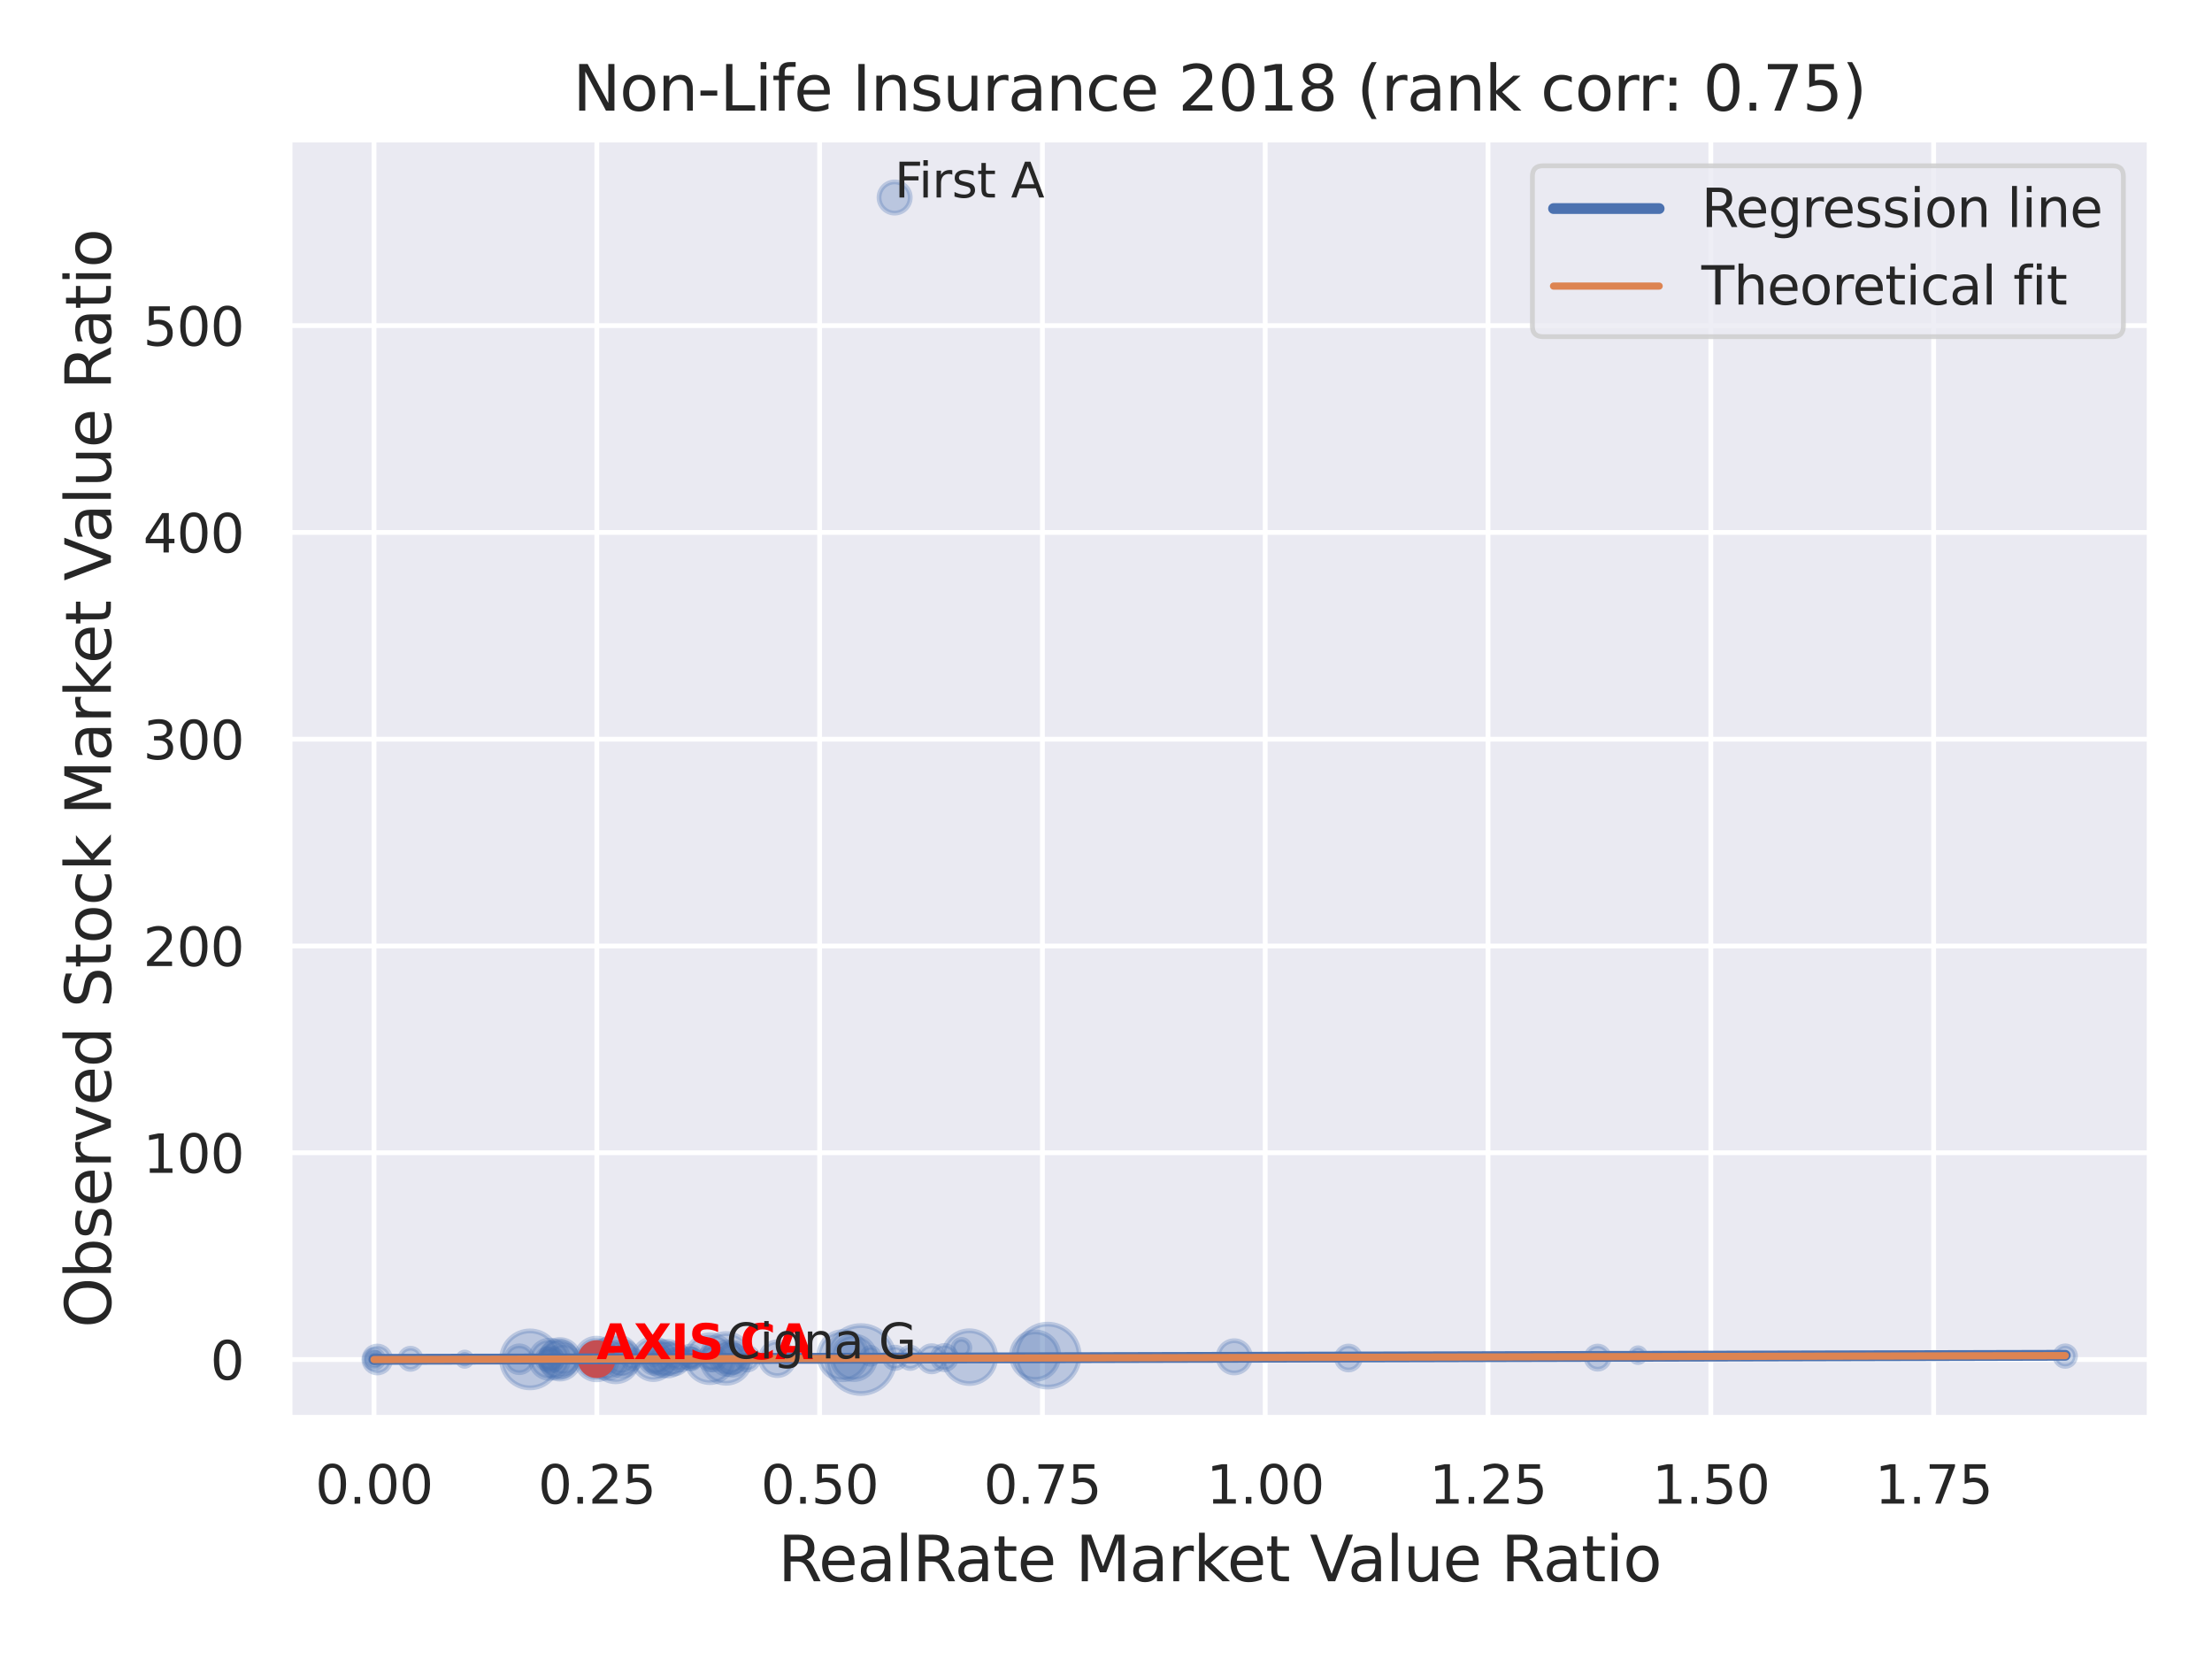 <?xml version="1.0" encoding="utf-8" standalone="no"?>
<!DOCTYPE svg PUBLIC "-//W3C//DTD SVG 1.1//EN"
  "http://www.w3.org/Graphics/SVG/1.1/DTD/svg11.dtd">
<svg xmlns:xlink="http://www.w3.org/1999/xlink" width="460.8pt" height="345.6pt" viewBox="0 0 460.8 345.6" xmlns="http://www.w3.org/2000/svg" version="1.1">
 <defs>
  <style type="text/css">*{stroke-linejoin: round; stroke-linecap: butt}</style>
 </defs>
 <g id="figure_1">
  <g id="patch_1">
   <path d="M 0 345.6 
L 460.8 345.6 
L 460.8 0 
L 0 0 
z
" style="fill: #ffffff"/>
  </g>
  <g id="axes_1">
   <g id="patch_2">
    <path d="M 60.3 295.38 
L 447.84 295.38 
L 447.84 29.04 
L 60.3 29.04 
z
" style="fill: #eaeaf2"/>
   </g>
   <g id="matplotlib.axis_1">
    <g id="xtick_1">
     <g id="line2d_1">
      <path d="M 77.915 295.38 
L 77.915 29.04 
" clip-path="url(#p17db91a828)" style="fill: none; stroke: #ffffff; stroke-linecap: round"/>
     </g>
     <g id="text_1">
      <!-- 0.00 -->
      <g style="fill: #262626" transform="translate(65.669 313.238) scale(0.11 -0.11)">
       <defs>
        <path id="DejaVuSans-30" d="M 2034 4250 
Q 1547 4250 1301 3770 
Q 1056 3291 1056 2328 
Q 1056 1369 1301 889 
Q 1547 409 2034 409 
Q 2525 409 2770 889 
Q 3016 1369 3016 2328 
Q 3016 3291 2770 3770 
Q 2525 4250 2034 4250 
z
M 2034 4750 
Q 2819 4750 3233 4129 
Q 3647 3509 3647 2328 
Q 3647 1150 3233 529 
Q 2819 -91 2034 -91 
Q 1250 -91 836 529 
Q 422 1150 422 2328 
Q 422 3509 836 4129 
Q 1250 4750 2034 4750 
z
" transform="scale(0.016)"/>
        <path id="DejaVuSans-2e" d="M 684 794 
L 1344 794 
L 1344 0 
L 684 0 
L 684 794 
z
" transform="scale(0.016)"/>
       </defs>
       <use xlink:href="#DejaVuSans-30"/>
       <use xlink:href="#DejaVuSans-2e" x="63.623"/>
       <use xlink:href="#DejaVuSans-30" x="95.41"/>
       <use xlink:href="#DejaVuSans-30" x="159.033"/>
      </g>
     </g>
    </g>
    <g id="xtick_2">
     <g id="line2d_2">
      <path d="M 124.329 295.38 
L 124.329 29.04 
" clip-path="url(#p17db91a828)" style="fill: none; stroke: #ffffff; stroke-linecap: round"/>
     </g>
     <g id="text_2">
      <!-- 0.25 -->
      <g style="fill: #262626" transform="translate(112.083 313.238) scale(0.11 -0.11)">
       <defs>
        <path id="DejaVuSans-32" d="M 1228 531 
L 3431 531 
L 3431 0 
L 469 0 
L 469 531 
Q 828 903 1448 1529 
Q 2069 2156 2228 2338 
Q 2531 2678 2651 2914 
Q 2772 3150 2772 3378 
Q 2772 3750 2511 3984 
Q 2250 4219 1831 4219 
Q 1534 4219 1204 4116 
Q 875 4013 500 3803 
L 500 4441 
Q 881 4594 1212 4672 
Q 1544 4750 1819 4750 
Q 2544 4750 2975 4387 
Q 3406 4025 3406 3419 
Q 3406 3131 3298 2873 
Q 3191 2616 2906 2266 
Q 2828 2175 2409 1742 
Q 1991 1309 1228 531 
z
" transform="scale(0.016)"/>
        <path id="DejaVuSans-35" d="M 691 4666 
L 3169 4666 
L 3169 4134 
L 1269 4134 
L 1269 2991 
Q 1406 3038 1543 3061 
Q 1681 3084 1819 3084 
Q 2600 3084 3056 2656 
Q 3513 2228 3513 1497 
Q 3513 744 3044 326 
Q 2575 -91 1722 -91 
Q 1428 -91 1123 -41 
Q 819 9 494 109 
L 494 744 
Q 775 591 1075 516 
Q 1375 441 1709 441 
Q 2250 441 2565 725 
Q 2881 1009 2881 1497 
Q 2881 1984 2565 2268 
Q 2250 2553 1709 2553 
Q 1456 2553 1204 2497 
Q 953 2441 691 2322 
L 691 4666 
z
" transform="scale(0.016)"/>
       </defs>
       <use xlink:href="#DejaVuSans-30"/>
       <use xlink:href="#DejaVuSans-2e" x="63.623"/>
       <use xlink:href="#DejaVuSans-32" x="95.41"/>
       <use xlink:href="#DejaVuSans-35" x="159.033"/>
      </g>
     </g>
    </g>
    <g id="xtick_3">
     <g id="line2d_3">
      <path d="M 170.743 295.38 
L 170.743 29.04 
" clip-path="url(#p17db91a828)" style="fill: none; stroke: #ffffff; stroke-linecap: round"/>
     </g>
     <g id="text_3">
      <!-- 0.50 -->
      <g style="fill: #262626" transform="translate(158.497 313.238) scale(0.11 -0.11)">
       <use xlink:href="#DejaVuSans-30"/>
       <use xlink:href="#DejaVuSans-2e" x="63.623"/>
       <use xlink:href="#DejaVuSans-35" x="95.41"/>
       <use xlink:href="#DejaVuSans-30" x="159.033"/>
      </g>
     </g>
    </g>
    <g id="xtick_4">
     <g id="line2d_4">
      <path d="M 217.157 295.38 
L 217.157 29.04 
" clip-path="url(#p17db91a828)" style="fill: none; stroke: #ffffff; stroke-linecap: round"/>
     </g>
     <g id="text_4">
      <!-- 0.75 -->
      <g style="fill: #262626" transform="translate(204.911 313.238) scale(0.11 -0.11)">
       <defs>
        <path id="DejaVuSans-37" d="M 525 4666 
L 3525 4666 
L 3525 4397 
L 1831 0 
L 1172 0 
L 2766 4134 
L 525 4134 
L 525 4666 
z
" transform="scale(0.016)"/>
       </defs>
       <use xlink:href="#DejaVuSans-30"/>
       <use xlink:href="#DejaVuSans-2e" x="63.623"/>
       <use xlink:href="#DejaVuSans-37" x="95.41"/>
       <use xlink:href="#DejaVuSans-35" x="159.033"/>
      </g>
     </g>
    </g>
    <g id="xtick_5">
     <g id="line2d_5">
      <path d="M 263.571 295.38 
L 263.571 29.04 
" clip-path="url(#p17db91a828)" style="fill: none; stroke: #ffffff; stroke-linecap: round"/>
     </g>
     <g id="text_5">
      <!-- 1.00 -->
      <g style="fill: #262626" transform="translate(251.324 313.238) scale(0.11 -0.11)">
       <defs>
        <path id="DejaVuSans-31" d="M 794 531 
L 1825 531 
L 1825 4091 
L 703 3866 
L 703 4441 
L 1819 4666 
L 2450 4666 
L 2450 531 
L 3481 531 
L 3481 0 
L 794 0 
L 794 531 
z
" transform="scale(0.016)"/>
       </defs>
       <use xlink:href="#DejaVuSans-31"/>
       <use xlink:href="#DejaVuSans-2e" x="63.623"/>
       <use xlink:href="#DejaVuSans-30" x="95.41"/>
       <use xlink:href="#DejaVuSans-30" x="159.033"/>
      </g>
     </g>
    </g>
    <g id="xtick_6">
     <g id="line2d_6">
      <path d="M 309.984 295.38 
L 309.984 29.04 
" clip-path="url(#p17db91a828)" style="fill: none; stroke: #ffffff; stroke-linecap: round"/>
     </g>
     <g id="text_6">
      <!-- 1.25 -->
      <g style="fill: #262626" transform="translate(297.738 313.238) scale(0.11 -0.11)">
       <use xlink:href="#DejaVuSans-31"/>
       <use xlink:href="#DejaVuSans-2e" x="63.623"/>
       <use xlink:href="#DejaVuSans-32" x="95.41"/>
       <use xlink:href="#DejaVuSans-35" x="159.033"/>
      </g>
     </g>
    </g>
    <g id="xtick_7">
     <g id="line2d_7">
      <path d="M 356.398 295.38 
L 356.398 29.04 
" clip-path="url(#p17db91a828)" style="fill: none; stroke: #ffffff; stroke-linecap: round"/>
     </g>
     <g id="text_7">
      <!-- 1.50 -->
      <g style="fill: #262626" transform="translate(344.152 313.238) scale(0.11 -0.11)">
       <use xlink:href="#DejaVuSans-31"/>
       <use xlink:href="#DejaVuSans-2e" x="63.623"/>
       <use xlink:href="#DejaVuSans-35" x="95.41"/>
       <use xlink:href="#DejaVuSans-30" x="159.033"/>
      </g>
     </g>
    </g>
    <g id="xtick_8">
     <g id="line2d_8">
      <path d="M 402.812 295.38 
L 402.812 29.04 
" clip-path="url(#p17db91a828)" style="fill: none; stroke: #ffffff; stroke-linecap: round"/>
     </g>
     <g id="text_8">
      <!-- 1.75 -->
      <g style="fill: #262626" transform="translate(390.566 313.238) scale(0.11 -0.11)">
       <use xlink:href="#DejaVuSans-31"/>
       <use xlink:href="#DejaVuSans-2e" x="63.623"/>
       <use xlink:href="#DejaVuSans-37" x="95.41"/>
       <use xlink:href="#DejaVuSans-35" x="159.033"/>
      </g>
     </g>
    </g>
    <g id="text_9">
     <!-- RealRate Market Value Ratio -->
     <g style="fill: #262626" transform="translate(162.084 329.404) scale(0.13 -0.13)">
      <defs>
       <path id="DejaVuSans-52" d="M 2841 2188 
Q 3044 2119 3236 1894 
Q 3428 1669 3622 1275 
L 4263 0 
L 3584 0 
L 2988 1197 
Q 2756 1666 2539 1819 
Q 2322 1972 1947 1972 
L 1259 1972 
L 1259 0 
L 628 0 
L 628 4666 
L 2053 4666 
Q 2853 4666 3247 4331 
Q 3641 3997 3641 3322 
Q 3641 2881 3436 2590 
Q 3231 2300 2841 2188 
z
M 1259 4147 
L 1259 2491 
L 2053 2491 
Q 2509 2491 2742 2702 
Q 2975 2913 2975 3322 
Q 2975 3731 2742 3939 
Q 2509 4147 2053 4147 
L 1259 4147 
z
" transform="scale(0.016)"/>
       <path id="DejaVuSans-65" d="M 3597 1894 
L 3597 1613 
L 953 1613 
Q 991 1019 1311 708 
Q 1631 397 2203 397 
Q 2534 397 2845 478 
Q 3156 559 3463 722 
L 3463 178 
Q 3153 47 2828 -22 
Q 2503 -91 2169 -91 
Q 1331 -91 842 396 
Q 353 884 353 1716 
Q 353 2575 817 3079 
Q 1281 3584 2069 3584 
Q 2775 3584 3186 3129 
Q 3597 2675 3597 1894 
z
M 3022 2063 
Q 3016 2534 2758 2815 
Q 2500 3097 2075 3097 
Q 1594 3097 1305 2825 
Q 1016 2553 972 2059 
L 3022 2063 
z
" transform="scale(0.016)"/>
       <path id="DejaVuSans-61" d="M 2194 1759 
Q 1497 1759 1228 1600 
Q 959 1441 959 1056 
Q 959 750 1161 570 
Q 1363 391 1709 391 
Q 2188 391 2477 730 
Q 2766 1069 2766 1631 
L 2766 1759 
L 2194 1759 
z
M 3341 1997 
L 3341 0 
L 2766 0 
L 2766 531 
Q 2569 213 2275 61 
Q 1981 -91 1556 -91 
Q 1019 -91 701 211 
Q 384 513 384 1019 
Q 384 1609 779 1909 
Q 1175 2209 1959 2209 
L 2766 2209 
L 2766 2266 
Q 2766 2663 2505 2880 
Q 2244 3097 1772 3097 
Q 1472 3097 1187 3025 
Q 903 2953 641 2809 
L 641 3341 
Q 956 3463 1253 3523 
Q 1550 3584 1831 3584 
Q 2591 3584 2966 3190 
Q 3341 2797 3341 1997 
z
" transform="scale(0.016)"/>
       <path id="DejaVuSans-6c" d="M 603 4863 
L 1178 4863 
L 1178 0 
L 603 0 
L 603 4863 
z
" transform="scale(0.016)"/>
       <path id="DejaVuSans-74" d="M 1172 4494 
L 1172 3500 
L 2356 3500 
L 2356 3053 
L 1172 3053 
L 1172 1153 
Q 1172 725 1289 603 
Q 1406 481 1766 481 
L 2356 481 
L 2356 0 
L 1766 0 
Q 1100 0 847 248 
Q 594 497 594 1153 
L 594 3053 
L 172 3053 
L 172 3500 
L 594 3500 
L 594 4494 
L 1172 4494 
z
" transform="scale(0.016)"/>
       <path id="DejaVuSans-20" transform="scale(0.016)"/>
       <path id="DejaVuSans-4d" d="M 628 4666 
L 1569 4666 
L 2759 1491 
L 3956 4666 
L 4897 4666 
L 4897 0 
L 4281 0 
L 4281 4097 
L 3078 897 
L 2444 897 
L 1241 4097 
L 1241 0 
L 628 0 
L 628 4666 
z
" transform="scale(0.016)"/>
       <path id="DejaVuSans-72" d="M 2631 2963 
Q 2534 3019 2420 3045 
Q 2306 3072 2169 3072 
Q 1681 3072 1420 2755 
Q 1159 2438 1159 1844 
L 1159 0 
L 581 0 
L 581 3500 
L 1159 3500 
L 1159 2956 
Q 1341 3275 1631 3429 
Q 1922 3584 2338 3584 
Q 2397 3584 2469 3576 
Q 2541 3569 2628 3553 
L 2631 2963 
z
" transform="scale(0.016)"/>
       <path id="DejaVuSans-6b" d="M 581 4863 
L 1159 4863 
L 1159 1991 
L 2875 3500 
L 3609 3500 
L 1753 1863 
L 3688 0 
L 2938 0 
L 1159 1709 
L 1159 0 
L 581 0 
L 581 4863 
z
" transform="scale(0.016)"/>
       <path id="DejaVuSans-56" d="M 1831 0 
L 50 4666 
L 709 4666 
L 2188 738 
L 3669 4666 
L 4325 4666 
L 2547 0 
L 1831 0 
z
" transform="scale(0.016)"/>
       <path id="DejaVuSans-75" d="M 544 1381 
L 544 3500 
L 1119 3500 
L 1119 1403 
Q 1119 906 1312 657 
Q 1506 409 1894 409 
Q 2359 409 2629 706 
Q 2900 1003 2900 1516 
L 2900 3500 
L 3475 3500 
L 3475 0 
L 2900 0 
L 2900 538 
Q 2691 219 2414 64 
Q 2138 -91 1772 -91 
Q 1169 -91 856 284 
Q 544 659 544 1381 
z
M 1991 3584 
L 1991 3584 
z
" transform="scale(0.016)"/>
       <path id="DejaVuSans-69" d="M 603 3500 
L 1178 3500 
L 1178 0 
L 603 0 
L 603 3500 
z
M 603 4863 
L 1178 4863 
L 1178 4134 
L 603 4134 
L 603 4863 
z
" transform="scale(0.016)"/>
       <path id="DejaVuSans-6f" d="M 1959 3097 
Q 1497 3097 1228 2736 
Q 959 2375 959 1747 
Q 959 1119 1226 758 
Q 1494 397 1959 397 
Q 2419 397 2687 759 
Q 2956 1122 2956 1747 
Q 2956 2369 2687 2733 
Q 2419 3097 1959 3097 
z
M 1959 3584 
Q 2709 3584 3137 3096 
Q 3566 2609 3566 1747 
Q 3566 888 3137 398 
Q 2709 -91 1959 -91 
Q 1206 -91 779 398 
Q 353 888 353 1747 
Q 353 2609 779 3096 
Q 1206 3584 1959 3584 
z
" transform="scale(0.016)"/>
      </defs>
      <use xlink:href="#DejaVuSans-52"/>
      <use xlink:href="#DejaVuSans-65" x="64.982"/>
      <use xlink:href="#DejaVuSans-61" x="126.506"/>
      <use xlink:href="#DejaVuSans-6c" x="187.785"/>
      <use xlink:href="#DejaVuSans-52" x="215.568"/>
      <use xlink:href="#DejaVuSans-61" x="282.801"/>
      <use xlink:href="#DejaVuSans-74" x="344.08"/>
      <use xlink:href="#DejaVuSans-65" x="383.289"/>
      <use xlink:href="#DejaVuSans-20" x="444.812"/>
      <use xlink:href="#DejaVuSans-4d" x="476.6"/>
      <use xlink:href="#DejaVuSans-61" x="562.879"/>
      <use xlink:href="#DejaVuSans-72" x="624.158"/>
      <use xlink:href="#DejaVuSans-6b" x="665.271"/>
      <use xlink:href="#DejaVuSans-65" x="719.557"/>
      <use xlink:href="#DejaVuSans-74" x="781.08"/>
      <use xlink:href="#DejaVuSans-20" x="820.289"/>
      <use xlink:href="#DejaVuSans-56" x="852.076"/>
      <use xlink:href="#DejaVuSans-61" x="912.734"/>
      <use xlink:href="#DejaVuSans-6c" x="974.014"/>
      <use xlink:href="#DejaVuSans-75" x="1001.797"/>
      <use xlink:href="#DejaVuSans-65" x="1065.176"/>
      <use xlink:href="#DejaVuSans-20" x="1126.699"/>
      <use xlink:href="#DejaVuSans-52" x="1158.486"/>
      <use xlink:href="#DejaVuSans-61" x="1225.719"/>
      <use xlink:href="#DejaVuSans-74" x="1286.998"/>
      <use xlink:href="#DejaVuSans-69" x="1326.207"/>
      <use xlink:href="#DejaVuSans-6f" x="1353.99"/>
     </g>
    </g>
   </g>
   <g id="matplotlib.axis_2">
    <g id="ytick_1">
     <g id="line2d_9">
      <path d="M 60.3 283.216 
L 447.84 283.216 
" clip-path="url(#p17db91a828)" style="fill: none; stroke: #ffffff; stroke-linecap: round"/>
     </g>
     <g id="text_10">
      <!-- 0 -->
      <g style="fill: #262626" transform="translate(43.801 287.395) scale(0.11 -0.11)">
       <use xlink:href="#DejaVuSans-30"/>
      </g>
     </g>
    </g>
    <g id="ytick_2">
     <g id="line2d_10">
      <path d="M 60.3 240.141 
L 447.84 240.141 
" clip-path="url(#p17db91a828)" style="fill: none; stroke: #ffffff; stroke-linecap: round"/>
     </g>
     <g id="text_11">
      <!-- 100 -->
      <g style="fill: #262626" transform="translate(29.804 244.32) scale(0.11 -0.11)">
       <use xlink:href="#DejaVuSans-31"/>
       <use xlink:href="#DejaVuSans-30" x="63.623"/>
       <use xlink:href="#DejaVuSans-30" x="127.246"/>
      </g>
     </g>
    </g>
    <g id="ytick_3">
     <g id="line2d_11">
      <path d="M 60.3 197.065 
L 447.84 197.065 
" clip-path="url(#p17db91a828)" style="fill: none; stroke: #ffffff; stroke-linecap: round"/>
     </g>
     <g id="text_12">
      <!-- 200 -->
      <g style="fill: #262626" transform="translate(29.804 201.245) scale(0.11 -0.11)">
       <use xlink:href="#DejaVuSans-32"/>
       <use xlink:href="#DejaVuSans-30" x="63.623"/>
       <use xlink:href="#DejaVuSans-30" x="127.246"/>
      </g>
     </g>
    </g>
    <g id="ytick_4">
     <g id="line2d_12">
      <path d="M 60.3 153.99 
L 447.84 153.99 
" clip-path="url(#p17db91a828)" style="fill: none; stroke: #ffffff; stroke-linecap: round"/>
     </g>
     <g id="text_13">
      <!-- 300 -->
      <g style="fill: #262626" transform="translate(29.804 158.169) scale(0.11 -0.11)">
       <defs>
        <path id="DejaVuSans-33" d="M 2597 2516 
Q 3050 2419 3304 2112 
Q 3559 1806 3559 1356 
Q 3559 666 3084 287 
Q 2609 -91 1734 -91 
Q 1441 -91 1130 -33 
Q 819 25 488 141 
L 488 750 
Q 750 597 1062 519 
Q 1375 441 1716 441 
Q 2309 441 2620 675 
Q 2931 909 2931 1356 
Q 2931 1769 2642 2001 
Q 2353 2234 1838 2234 
L 1294 2234 
L 1294 2753 
L 1863 2753 
Q 2328 2753 2575 2939 
Q 2822 3125 2822 3475 
Q 2822 3834 2567 4026 
Q 2313 4219 1838 4219 
Q 1578 4219 1281 4162 
Q 984 4106 628 3988 
L 628 4550 
Q 988 4650 1302 4700 
Q 1616 4750 1894 4750 
Q 2613 4750 3031 4423 
Q 3450 4097 3450 3541 
Q 3450 3153 3228 2886 
Q 3006 2619 2597 2516 
z
" transform="scale(0.016)"/>
       </defs>
       <use xlink:href="#DejaVuSans-33"/>
       <use xlink:href="#DejaVuSans-30" x="63.623"/>
       <use xlink:href="#DejaVuSans-30" x="127.246"/>
      </g>
     </g>
    </g>
    <g id="ytick_5">
     <g id="line2d_13">
      <path d="M 60.3 110.914 
L 447.84 110.914 
" clip-path="url(#p17db91a828)" style="fill: none; stroke: #ffffff; stroke-linecap: round"/>
     </g>
     <g id="text_14">
      <!-- 400 -->
      <g style="fill: #262626" transform="translate(29.804 115.094) scale(0.11 -0.11)">
       <defs>
        <path id="DejaVuSans-34" d="M 2419 4116 
L 825 1625 
L 2419 1625 
L 2419 4116 
z
M 2253 4666 
L 3047 4666 
L 3047 1625 
L 3713 1625 
L 3713 1100 
L 3047 1100 
L 3047 0 
L 2419 0 
L 2419 1100 
L 313 1100 
L 313 1709 
L 2253 4666 
z
" transform="scale(0.016)"/>
       </defs>
       <use xlink:href="#DejaVuSans-34"/>
       <use xlink:href="#DejaVuSans-30" x="63.623"/>
       <use xlink:href="#DejaVuSans-30" x="127.246"/>
      </g>
     </g>
    </g>
    <g id="ytick_6">
     <g id="line2d_14">
      <path d="M 60.3 67.839 
L 447.84 67.839 
" clip-path="url(#p17db91a828)" style="fill: none; stroke: #ffffff; stroke-linecap: round"/>
     </g>
     <g id="text_15">
      <!-- 500 -->
      <g style="fill: #262626" transform="translate(29.804 72.018) scale(0.11 -0.11)">
       <use xlink:href="#DejaVuSans-35"/>
       <use xlink:href="#DejaVuSans-30" x="63.623"/>
       <use xlink:href="#DejaVuSans-30" x="127.246"/>
      </g>
     </g>
    </g>
    <g id="text_16">
     <!-- Observed Stock Market Value Ratio -->
     <g style="fill: #262626" transform="translate(23.1 276.612) rotate(-90) scale(0.13 -0.13)">
      <defs>
       <path id="DejaVuSans-4f" d="M 2522 4238 
Q 1834 4238 1429 3725 
Q 1025 3213 1025 2328 
Q 1025 1447 1429 934 
Q 1834 422 2522 422 
Q 3209 422 3611 934 
Q 4013 1447 4013 2328 
Q 4013 3213 3611 3725 
Q 3209 4238 2522 4238 
z
M 2522 4750 
Q 3503 4750 4090 4092 
Q 4678 3434 4678 2328 
Q 4678 1225 4090 567 
Q 3503 -91 2522 -91 
Q 1538 -91 948 565 
Q 359 1222 359 2328 
Q 359 3434 948 4092 
Q 1538 4750 2522 4750 
z
" transform="scale(0.016)"/>
       <path id="DejaVuSans-62" d="M 3116 1747 
Q 3116 2381 2855 2742 
Q 2594 3103 2138 3103 
Q 1681 3103 1420 2742 
Q 1159 2381 1159 1747 
Q 1159 1113 1420 752 
Q 1681 391 2138 391 
Q 2594 391 2855 752 
Q 3116 1113 3116 1747 
z
M 1159 2969 
Q 1341 3281 1617 3432 
Q 1894 3584 2278 3584 
Q 2916 3584 3314 3078 
Q 3713 2572 3713 1747 
Q 3713 922 3314 415 
Q 2916 -91 2278 -91 
Q 1894 -91 1617 61 
Q 1341 213 1159 525 
L 1159 0 
L 581 0 
L 581 4863 
L 1159 4863 
L 1159 2969 
z
" transform="scale(0.016)"/>
       <path id="DejaVuSans-73" d="M 2834 3397 
L 2834 2853 
Q 2591 2978 2328 3040 
Q 2066 3103 1784 3103 
Q 1356 3103 1142 2972 
Q 928 2841 928 2578 
Q 928 2378 1081 2264 
Q 1234 2150 1697 2047 
L 1894 2003 
Q 2506 1872 2764 1633 
Q 3022 1394 3022 966 
Q 3022 478 2636 193 
Q 2250 -91 1575 -91 
Q 1294 -91 989 -36 
Q 684 19 347 128 
L 347 722 
Q 666 556 975 473 
Q 1284 391 1588 391 
Q 1994 391 2212 530 
Q 2431 669 2431 922 
Q 2431 1156 2273 1281 
Q 2116 1406 1581 1522 
L 1381 1569 
Q 847 1681 609 1914 
Q 372 2147 372 2553 
Q 372 3047 722 3315 
Q 1072 3584 1716 3584 
Q 2034 3584 2315 3537 
Q 2597 3491 2834 3397 
z
" transform="scale(0.016)"/>
       <path id="DejaVuSans-76" d="M 191 3500 
L 800 3500 
L 1894 563 
L 2988 3500 
L 3597 3500 
L 2284 0 
L 1503 0 
L 191 3500 
z
" transform="scale(0.016)"/>
       <path id="DejaVuSans-64" d="M 2906 2969 
L 2906 4863 
L 3481 4863 
L 3481 0 
L 2906 0 
L 2906 525 
Q 2725 213 2448 61 
Q 2172 -91 1784 -91 
Q 1150 -91 751 415 
Q 353 922 353 1747 
Q 353 2572 751 3078 
Q 1150 3584 1784 3584 
Q 2172 3584 2448 3432 
Q 2725 3281 2906 2969 
z
M 947 1747 
Q 947 1113 1208 752 
Q 1469 391 1925 391 
Q 2381 391 2643 752 
Q 2906 1113 2906 1747 
Q 2906 2381 2643 2742 
Q 2381 3103 1925 3103 
Q 1469 3103 1208 2742 
Q 947 2381 947 1747 
z
" transform="scale(0.016)"/>
       <path id="DejaVuSans-53" d="M 3425 4513 
L 3425 3897 
Q 3066 4069 2747 4153 
Q 2428 4238 2131 4238 
Q 1616 4238 1336 4038 
Q 1056 3838 1056 3469 
Q 1056 3159 1242 3001 
Q 1428 2844 1947 2747 
L 2328 2669 
Q 3034 2534 3370 2195 
Q 3706 1856 3706 1288 
Q 3706 609 3251 259 
Q 2797 -91 1919 -91 
Q 1588 -91 1214 -16 
Q 841 59 441 206 
L 441 856 
Q 825 641 1194 531 
Q 1563 422 1919 422 
Q 2459 422 2753 634 
Q 3047 847 3047 1241 
Q 3047 1584 2836 1778 
Q 2625 1972 2144 2069 
L 1759 2144 
Q 1053 2284 737 2584 
Q 422 2884 422 3419 
Q 422 4038 858 4394 
Q 1294 4750 2059 4750 
Q 2388 4750 2728 4690 
Q 3069 4631 3425 4513 
z
" transform="scale(0.016)"/>
       <path id="DejaVuSans-63" d="M 3122 3366 
L 3122 2828 
Q 2878 2963 2633 3030 
Q 2388 3097 2138 3097 
Q 1578 3097 1268 2742 
Q 959 2388 959 1747 
Q 959 1106 1268 751 
Q 1578 397 2138 397 
Q 2388 397 2633 464 
Q 2878 531 3122 666 
L 3122 134 
Q 2881 22 2623 -34 
Q 2366 -91 2075 -91 
Q 1284 -91 818 406 
Q 353 903 353 1747 
Q 353 2603 823 3093 
Q 1294 3584 2113 3584 
Q 2378 3584 2631 3529 
Q 2884 3475 3122 3366 
z
" transform="scale(0.016)"/>
      </defs>
      <use xlink:href="#DejaVuSans-4f"/>
      <use xlink:href="#DejaVuSans-62" x="78.711"/>
      <use xlink:href="#DejaVuSans-73" x="142.188"/>
      <use xlink:href="#DejaVuSans-65" x="194.287"/>
      <use xlink:href="#DejaVuSans-72" x="255.811"/>
      <use xlink:href="#DejaVuSans-76" x="296.924"/>
      <use xlink:href="#DejaVuSans-65" x="356.104"/>
      <use xlink:href="#DejaVuSans-64" x="417.627"/>
      <use xlink:href="#DejaVuSans-20" x="481.104"/>
      <use xlink:href="#DejaVuSans-53" x="512.891"/>
      <use xlink:href="#DejaVuSans-74" x="576.367"/>
      <use xlink:href="#DejaVuSans-6f" x="615.576"/>
      <use xlink:href="#DejaVuSans-63" x="676.758"/>
      <use xlink:href="#DejaVuSans-6b" x="731.738"/>
      <use xlink:href="#DejaVuSans-20" x="789.648"/>
      <use xlink:href="#DejaVuSans-4d" x="821.436"/>
      <use xlink:href="#DejaVuSans-61" x="907.715"/>
      <use xlink:href="#DejaVuSans-72" x="968.994"/>
      <use xlink:href="#DejaVuSans-6b" x="1010.107"/>
      <use xlink:href="#DejaVuSans-65" x="1064.393"/>
      <use xlink:href="#DejaVuSans-74" x="1125.916"/>
      <use xlink:href="#DejaVuSans-20" x="1165.125"/>
      <use xlink:href="#DejaVuSans-56" x="1196.912"/>
      <use xlink:href="#DejaVuSans-61" x="1257.57"/>
      <use xlink:href="#DejaVuSans-6c" x="1318.85"/>
      <use xlink:href="#DejaVuSans-75" x="1346.633"/>
      <use xlink:href="#DejaVuSans-65" x="1410.012"/>
      <use xlink:href="#DejaVuSans-20" x="1471.535"/>
      <use xlink:href="#DejaVuSans-52" x="1503.322"/>
      <use xlink:href="#DejaVuSans-61" x="1570.555"/>
      <use xlink:href="#DejaVuSans-74" x="1631.834"/>
      <use xlink:href="#DejaVuSans-69" x="1671.043"/>
      <use xlink:href="#DejaVuSans-6f" x="1698.826"/>
     </g>
    </g>
   </g>
   <g id="PathCollection_1">
    <path d="M 128.243 287.85 
C 129.502 287.85 130.708 287.35 131.598 286.46 
C 132.488 285.57 132.988 284.363 132.988 283.105 
C 132.988 281.847 132.488 280.64 131.598 279.75 
C 130.708 278.861 129.502 278.361 128.243 278.361 
C 126.985 278.361 125.778 278.861 124.888 279.75 
C 123.999 280.64 123.499 281.847 123.499 283.105 
C 123.499 284.363 123.999 285.57 124.888 286.46 
C 125.778 287.35 126.985 287.85 128.243 287.85 
z
" clip-path="url(#p17db91a828)" style="fill: #4c72b0; fill-opacity: 0.3; stroke: #4c72b0; stroke-opacity: 0.3"/>
    <path d="M 110.413 289.122 
C 111.988 289.122 113.498 288.496 114.611 287.383 
C 115.724 286.27 116.349 284.76 116.349 283.185 
C 116.349 281.611 115.724 280.101 114.611 278.988 
C 113.498 277.875 111.988 277.249 110.413 277.249 
C 108.839 277.249 107.329 277.875 106.216 278.988 
C 105.102 280.101 104.477 281.611 104.477 283.185 
C 104.477 284.76 105.102 286.27 106.216 287.383 
C 107.329 288.496 108.839 289.122 110.413 289.122 
z
" clip-path="url(#p17db91a828)" style="fill: #4c72b0; fill-opacity: 0.3; stroke: #4c72b0; stroke-opacity: 0.3"/>
    <path d="M 116.641 287.289 
C 117.733 287.289 118.781 286.855 119.553 286.082 
C 120.326 285.31 120.76 284.262 120.76 283.17 
C 120.76 282.078 120.326 281.03 119.553 280.258 
C 118.781 279.485 117.733 279.051 116.641 279.051 
C 115.549 279.051 114.501 279.485 113.729 280.258 
C 112.956 281.03 112.522 282.078 112.522 283.17 
C 112.522 284.262 112.956 285.31 113.729 286.082 
C 114.501 286.855 115.549 287.289 116.641 287.289 
z
" clip-path="url(#p17db91a828)" style="fill: #4c72b0; fill-opacity: 0.3; stroke: #4c72b0; stroke-opacity: 0.3"/>
    <path d="M 139.149 286.641 
C 140.104 286.641 141.019 286.262 141.694 285.588 
C 142.368 284.913 142.748 283.998 142.748 283.043 
C 142.748 282.089 142.368 281.174 141.694 280.499 
C 141.019 279.824 140.104 279.445 139.149 279.445 
C 138.195 279.445 137.28 279.824 136.605 280.499 
C 135.93 281.174 135.551 282.089 135.551 283.043 
C 135.551 283.998 135.93 284.913 136.605 285.588 
C 137.28 286.262 138.195 286.641 139.149 286.641 
z
" clip-path="url(#p17db91a828)" style="fill: #4c72b0; fill-opacity: 0.3; stroke: #4c72b0; stroke-opacity: 0.3"/>
    <path d="M 151.554 286.318 
C 152.455 286.318 153.32 285.96 153.957 285.322 
C 154.595 284.685 154.953 283.82 154.953 282.918 
C 154.953 282.017 154.595 281.152 153.957 280.515 
C 153.32 279.877 152.455 279.519 151.554 279.519 
C 150.652 279.519 149.787 279.877 149.15 280.515 
C 148.512 281.152 148.154 282.017 148.154 282.918 
C 148.154 283.82 148.512 284.685 149.15 285.322 
C 149.787 285.96 150.652 286.318 151.554 286.318 
z
" clip-path="url(#p17db91a828)" style="fill: #4c72b0; fill-opacity: 0.3; stroke: #4c72b0; stroke-opacity: 0.3"/>
    <path d="M 126.555 287.131 
C 127.62 287.131 128.641 286.708 129.393 285.955 
C 130.146 285.202 130.569 284.181 130.569 283.117 
C 130.569 282.052 130.146 281.031 129.393 280.278 
C 128.641 279.526 127.62 279.103 126.555 279.103 
C 125.49 279.103 124.469 279.526 123.717 280.278 
C 122.964 281.031 122.541 282.052 122.541 283.117 
C 122.541 284.181 122.964 285.202 123.717 285.955 
C 124.469 286.708 125.49 287.131 126.555 287.131 
z
" clip-path="url(#p17db91a828)" style="fill: #4c72b0; fill-opacity: 0.3; stroke: #4c72b0; stroke-opacity: 0.3"/>
    <path d="M 215.642 287.348 
C 216.953 287.348 218.211 286.827 219.139 285.9 
C 220.066 284.973 220.587 283.715 220.587 282.404 
C 220.587 281.092 220.066 279.834 219.139 278.907 
C 218.211 277.98 216.953 277.459 215.642 277.459 
C 214.331 277.459 213.073 277.98 212.146 278.907 
C 211.218 279.834 210.697 281.092 210.697 282.404 
C 210.697 283.715 211.218 284.973 212.146 285.9 
C 213.073 286.827 214.331 287.348 215.642 287.348 
z
" clip-path="url(#p17db91a828)" style="fill: #4c72b0; fill-opacity: 0.3; stroke: #4c72b0; stroke-opacity: 0.3"/>
    <path d="M 136.098 287.389 
C 137.228 287.389 138.312 286.94 139.111 286.141 
C 139.911 285.342 140.36 284.258 140.36 283.127 
C 140.36 281.997 139.911 280.913 139.111 280.114 
C 138.312 279.314 137.228 278.865 136.098 278.865 
C 134.967 278.865 133.883 279.314 133.084 280.114 
C 132.285 280.913 131.836 281.997 131.836 283.127 
C 131.836 284.258 132.285 285.342 133.084 286.141 
C 133.883 286.94 134.967 287.389 136.098 287.389 
z
" clip-path="url(#p17db91a828)" style="fill: #4c72b0; fill-opacity: 0.3; stroke: #4c72b0; stroke-opacity: 0.3"/>
    <path d="M 136.687 285.878 
C 137.463 285.878 138.207 285.57 138.756 285.021 
C 139.305 284.472 139.613 283.728 139.613 282.952 
C 139.613 282.176 139.305 281.431 138.756 280.883 
C 138.207 280.334 137.463 280.025 136.687 280.025 
C 135.911 280.025 135.166 280.334 134.617 280.883 
C 134.069 281.431 133.76 282.176 133.76 282.952 
C 133.76 283.728 134.069 284.472 134.617 285.021 
C 135.166 285.57 135.911 285.878 136.687 285.878 
z
" clip-path="url(#p17db91a828)" style="fill: #4c72b0; fill-opacity: 0.3; stroke: #4c72b0; stroke-opacity: 0.3"/>
    <path d="M 152.594 286.467 
C 153.499 286.467 154.367 286.108 155.007 285.468 
C 155.646 284.828 156.006 283.961 156.006 283.056 
C 156.006 282.151 155.646 281.283 155.007 280.643 
C 154.367 280.004 153.499 279.644 152.594 279.644 
C 151.69 279.644 150.822 280.004 150.182 280.643 
C 149.542 281.283 149.183 282.151 149.183 283.056 
C 149.183 283.961 149.542 284.828 150.182 285.468 
C 150.822 286.108 151.69 286.467 152.594 286.467 
z
" clip-path="url(#p17db91a828)" style="fill: #4c72b0; fill-opacity: 0.3; stroke: #4c72b0; stroke-opacity: 0.3"/>
    <path d="M 177.861 287.391 
C 179.065 287.391 180.221 286.912 181.073 286.061 
C 181.925 285.209 182.403 284.053 182.403 282.849 
C 182.403 281.644 181.925 280.489 181.073 279.637 
C 180.221 278.785 179.065 278.306 177.861 278.306 
C 176.656 278.306 175.501 278.785 174.649 279.637 
C 173.797 280.489 173.318 281.644 173.318 282.849 
C 173.318 284.053 173.797 285.209 174.649 286.061 
C 175.501 286.912 176.656 287.391 177.861 287.391 
z
" clip-path="url(#p17db91a828)" style="fill: #4c72b0; fill-opacity: 0.3; stroke: #4c72b0; stroke-opacity: 0.3"/>
    <path d="M 143.735 285.063 
C 144.353 285.063 144.946 284.817 145.383 284.38 
C 145.819 283.944 146.065 283.351 146.065 282.733 
C 146.065 282.116 145.819 281.523 145.383 281.086 
C 144.946 280.65 144.353 280.404 143.735 280.404 
C 143.118 280.404 142.525 280.65 142.088 281.086 
C 141.652 281.523 141.406 282.116 141.406 282.733 
C 141.406 283.351 141.652 283.944 142.088 284.38 
C 142.525 284.817 143.118 285.063 143.735 285.063 
z
" clip-path="url(#p17db91a828)" style="fill: #4c72b0; fill-opacity: 0.3; stroke: #4c72b0; stroke-opacity: 0.3"/>
    <path d="M 196.723 285.339 
C 197.394 285.339 198.037 285.073 198.511 284.599 
C 198.985 284.124 199.252 283.481 199.252 282.811 
C 199.252 282.14 198.985 281.497 198.511 281.023 
C 198.037 280.549 197.394 280.282 196.723 280.282 
C 196.052 280.282 195.409 280.549 194.935 281.023 
C 194.461 281.497 194.194 282.14 194.194 282.811 
C 194.194 283.481 194.461 284.124 194.935 284.599 
C 195.409 285.073 196.052 285.339 196.723 285.339 
z
" clip-path="url(#p17db91a828)" style="fill: #4c72b0; fill-opacity: 0.3; stroke: #4c72b0; stroke-opacity: 0.3"/>
    <path d="M 136.123 284.303 
C 136.448 284.303 136.76 284.174 136.99 283.944 
C 137.22 283.714 137.349 283.402 137.349 283.077 
C 137.349 282.752 137.22 282.44 136.99 282.21 
C 136.76 281.98 136.448 281.851 136.123 281.851 
C 135.797 281.851 135.486 281.98 135.256 282.21 
C 135.026 282.44 134.896 282.752 134.896 283.077 
C 134.896 283.402 135.026 283.714 135.256 283.944 
C 135.486 284.174 135.797 284.303 136.123 284.303 
z
" clip-path="url(#p17db91a828)" style="fill: #4c72b0; fill-opacity: 0.3; stroke: #4c72b0; stroke-opacity: 0.3"/>
    <path d="M 148.033 285.364 
C 148.667 285.364 149.276 285.112 149.724 284.664 
C 150.173 284.215 150.425 283.607 150.425 282.972 
C 150.425 282.338 150.173 281.73 149.724 281.281 
C 149.276 280.833 148.667 280.581 148.033 280.581 
C 147.399 280.581 146.79 280.833 146.342 281.281 
C 145.893 281.73 145.641 282.338 145.641 282.972 
C 145.641 283.607 145.893 284.215 146.342 284.664 
C 146.79 285.112 147.399 285.364 148.033 285.364 
z
" clip-path="url(#p17db91a828)" style="fill: #4c72b0; fill-opacity: 0.3; stroke: #4c72b0; stroke-opacity: 0.3"/>
    <path d="M 152.444 285.874 
C 153.206 285.874 153.937 285.571 154.476 285.033 
C 155.014 284.494 155.317 283.763 155.317 283.001 
C 155.317 282.239 155.014 281.508 154.476 280.97 
C 153.937 280.431 153.206 280.128 152.444 280.128 
C 151.682 280.128 150.951 280.431 150.413 280.97 
C 149.874 281.508 149.571 282.239 149.571 283.001 
C 149.571 283.763 149.874 284.494 150.413 285.033 
C 150.951 285.571 151.682 285.874 152.444 285.874 
z
" clip-path="url(#p17db91a828)" style="fill: #4c72b0; fill-opacity: 0.3; stroke: #4c72b0; stroke-opacity: 0.3"/>
    <path d="M 341.228 283.849 
C 341.638 283.849 342.031 283.687 342.32 283.397 
C 342.61 283.107 342.773 282.715 342.773 282.305 
C 342.773 281.896 342.61 281.503 342.32 281.213 
C 342.031 280.924 341.638 280.761 341.228 280.761 
C 340.819 280.761 340.426 280.924 340.137 281.213 
C 339.847 281.503 339.684 281.896 339.684 282.305 
C 339.684 282.715 339.847 283.107 340.137 283.397 
C 340.426 283.687 340.819 283.849 341.228 283.849 
z
" clip-path="url(#p17db91a828)" style="fill: #4c72b0; fill-opacity: 0.3; stroke: #4c72b0; stroke-opacity: 0.3"/>
    <path d="M 218.261 288.951 
C 219.999 288.951 221.667 288.261 222.896 287.032 
C 224.125 285.802 224.816 284.135 224.816 282.397 
C 224.816 280.658 224.125 278.991 222.896 277.762 
C 221.667 276.533 219.999 275.842 218.261 275.842 
C 216.523 275.842 214.855 276.533 213.626 277.762 
C 212.397 278.991 211.706 280.658 211.706 282.397 
C 211.706 284.135 212.397 285.802 213.626 287.032 
C 214.855 288.261 216.523 288.951 218.261 288.951 
z
" clip-path="url(#p17db91a828)" style="fill: #4c72b0; fill-opacity: 0.3; stroke: #4c72b0; stroke-opacity: 0.3"/>
    <path d="M 114.953 285.432 
C 115.546 285.432 116.115 285.197 116.534 284.777 
C 116.954 284.358 117.189 283.789 117.189 283.196 
C 117.189 282.603 116.954 282.034 116.534 281.615 
C 116.115 281.196 115.546 280.96 114.953 280.96 
C 114.36 280.96 113.791 281.196 113.372 281.615 
C 112.953 282.034 112.717 282.603 112.717 283.196 
C 112.717 283.789 112.953 284.358 113.372 284.777 
C 113.791 285.197 114.36 285.432 114.953 285.432 
z
" clip-path="url(#p17db91a828)" style="fill: #4c72b0; fill-opacity: 0.3; stroke: #4c72b0; stroke-opacity: 0.3"/>
    <path d="M 114.752 285.636 
C 115.405 285.636 116.032 285.377 116.494 284.915 
C 116.956 284.453 117.215 283.826 117.215 283.173 
C 117.215 282.519 116.956 281.893 116.494 281.431 
C 116.032 280.969 115.405 280.709 114.752 280.709 
C 114.098 280.709 113.472 280.969 113.01 281.431 
C 112.548 281.893 112.288 282.519 112.288 283.173 
C 112.288 283.826 112.548 284.453 113.01 284.915 
C 113.472 285.377 114.098 285.636 114.752 285.636 
z
" clip-path="url(#p17db91a828)" style="fill: #4c72b0; fill-opacity: 0.3; stroke: #4c72b0; stroke-opacity: 0.3"/>
    <path d="M 131.729 285.123 
C 132.254 285.123 132.758 284.914 133.129 284.543 
C 133.5 284.172 133.709 283.668 133.709 283.143 
C 133.709 282.618 133.5 282.115 133.129 281.743 
C 132.758 281.372 132.254 281.164 131.729 281.164 
C 131.204 281.164 130.701 281.372 130.329 281.743 
C 129.958 282.115 129.75 282.618 129.75 283.143 
C 129.75 283.668 129.958 284.172 130.329 284.543 
C 130.701 284.914 131.204 285.123 131.729 285.123 
z
" clip-path="url(#p17db91a828)" style="fill: #4c72b0; fill-opacity: 0.3; stroke: #4c72b0; stroke-opacity: 0.3"/>
    <path d="M 108.179 285.955 
C 108.922 285.955 109.635 285.66 110.16 285.134 
C 110.686 284.609 110.981 283.896 110.981 283.153 
C 110.981 282.41 110.686 281.698 110.16 281.172 
C 109.635 280.647 108.922 280.352 108.179 280.352 
C 107.436 280.352 106.724 280.647 106.198 281.172 
C 105.673 281.698 105.378 282.41 105.378 283.153 
C 105.378 283.896 105.673 284.609 106.198 285.134 
C 106.724 285.66 107.436 285.955 108.179 285.955 
z
" clip-path="url(#p17db91a828)" style="fill: #4c72b0; fill-opacity: 0.3; stroke: #4c72b0; stroke-opacity: 0.3"/>
    <path d="M 136.452 286.139 
C 137.275 286.139 138.064 285.812 138.646 285.23 
C 139.228 284.648 139.555 283.859 139.555 283.036 
C 139.555 282.212 139.228 281.423 138.646 280.841 
C 138.064 280.259 137.275 279.932 136.452 279.932 
C 135.628 279.932 134.839 280.259 134.257 280.841 
C 133.675 281.423 133.348 282.212 133.348 283.036 
C 133.348 283.859 133.675 284.648 134.257 285.23 
C 134.839 285.812 135.628 286.139 136.452 286.139 
z
" clip-path="url(#p17db91a828)" style="fill: #4c72b0; fill-opacity: 0.3; stroke: #4c72b0; stroke-opacity: 0.3"/>
    <path d="M 124.274 287.439 
C 125.426 287.439 126.53 286.981 127.344 286.167 
C 128.158 285.353 128.615 284.249 128.615 283.098 
C 128.615 281.947 128.158 280.843 127.344 280.029 
C 126.53 279.215 125.426 278.757 124.274 278.757 
C 123.123 278.757 122.019 279.215 121.205 280.029 
C 120.391 280.843 119.934 281.947 119.934 283.098 
C 119.934 284.249 120.391 285.353 121.205 286.167 
C 122.019 286.981 123.123 287.439 124.274 287.439 
z
" clip-path="url(#p17db91a828)" style="fill: #4c72b0; fill-opacity: 0.3; stroke: #4c72b0; stroke-opacity: 0.3"/>
    <path d="M 332.826 285.229 
C 333.465 285.229 334.079 284.975 334.531 284.522 
C 334.983 284.07 335.237 283.457 335.237 282.817 
C 335.237 282.177 334.983 281.564 334.531 281.112 
C 334.079 280.659 333.465 280.405 332.826 280.405 
C 332.186 280.405 331.572 280.659 331.12 281.112 
C 330.668 281.564 330.414 282.177 330.414 282.817 
C 330.414 283.457 330.668 284.07 331.12 284.522 
C 331.572 284.975 332.186 285.229 332.826 285.229 
z
" clip-path="url(#p17db91a828)" style="fill: #4c72b0; fill-opacity: 0.3; stroke: #4c72b0; stroke-opacity: 0.3"/>
    <path d="M 280.911 285.396 
C 281.575 285.396 282.211 285.133 282.68 284.664 
C 283.149 284.195 283.412 283.559 283.412 282.896 
C 283.412 282.232 283.149 281.596 282.68 281.127 
C 282.211 280.658 281.575 280.395 280.911 280.395 
C 280.248 280.395 279.612 280.658 279.143 281.127 
C 278.674 281.596 278.411 282.232 278.411 282.896 
C 278.411 283.559 278.674 284.195 279.143 284.664 
C 279.612 285.133 280.248 285.396 280.911 285.396 
z
" clip-path="url(#p17db91a828)" style="fill: #4c72b0; fill-opacity: 0.3; stroke: #4c72b0; stroke-opacity: 0.3"/>
    <path d="M 189.605 285.085 
C 190.195 285.085 190.76 284.85 191.178 284.433 
C 191.595 284.016 191.829 283.45 191.829 282.86 
C 191.829 282.27 191.595 281.704 191.178 281.287 
C 190.76 280.87 190.195 280.636 189.605 280.636 
C 189.015 280.636 188.449 280.87 188.032 281.287 
C 187.614 281.704 187.38 282.27 187.38 282.86 
C 187.38 283.45 187.614 284.016 188.032 284.433 
C 188.449 284.85 189.015 285.085 189.605 285.085 
z
" clip-path="url(#p17db91a828)" style="fill: #4c72b0; fill-opacity: 0.3; stroke: #4c72b0; stroke-opacity: 0.3"/>
    <path d="M 147.869 288.026 
C 149.191 288.026 150.459 287.501 151.394 286.566 
C 152.329 285.631 152.854 284.363 152.854 283.042 
C 152.854 281.72 152.329 280.452 151.394 279.517 
C 150.459 278.582 149.191 278.057 147.869 278.057 
C 146.548 278.057 145.28 278.582 144.345 279.517 
C 143.41 280.452 142.885 281.72 142.885 283.042 
C 142.885 284.363 143.41 285.631 144.345 286.566 
C 145.28 287.501 146.548 288.026 147.869 288.026 
z
" clip-path="url(#p17db91a828)" style="fill: #4c72b0; fill-opacity: 0.3; stroke: #4c72b0; stroke-opacity: 0.3"/>
    <path d="M 140.365 286.234 
C 141.212 286.234 142.024 285.898 142.623 285.299 
C 143.222 284.7 143.559 283.888 143.559 283.041 
C 143.559 282.194 143.222 281.382 142.623 280.783 
C 142.024 280.184 141.212 279.847 140.365 279.847 
C 139.518 279.847 138.706 280.184 138.107 280.783 
C 137.508 281.382 137.172 282.194 137.172 283.041 
C 137.172 283.888 137.508 284.7 138.107 285.299 
C 138.706 285.898 139.518 286.234 140.365 286.234 
z
" clip-path="url(#p17db91a828)" style="fill: #4c72b0; fill-opacity: 0.3; stroke: #4c72b0; stroke-opacity: 0.3"/>
    <path d="M 161.932 286.562 
C 162.864 286.562 163.758 286.192 164.418 285.533 
C 165.077 284.873 165.447 283.979 165.447 283.047 
C 165.447 282.114 165.077 281.22 164.418 280.561 
C 163.758 279.902 162.864 279.531 161.932 279.531 
C 161 279.531 160.105 279.902 159.446 280.561 
C 158.787 281.22 158.416 282.114 158.416 283.047 
C 158.416 283.979 158.787 284.873 159.446 285.533 
C 160.105 286.192 161 286.562 161.932 286.562 
z
" clip-path="url(#p17db91a828)" style="fill: #4c72b0; fill-opacity: 0.3; stroke: #4c72b0; stroke-opacity: 0.3"/>
    <path d="M 114.465 287.137 
C 115.52 287.137 116.532 286.718 117.278 285.972 
C 118.023 285.226 118.442 284.215 118.442 283.16 
C 118.442 282.105 118.023 281.094 117.278 280.348 
C 116.532 279.602 115.52 279.183 114.465 279.183 
C 113.411 279.183 112.399 279.602 111.653 280.348 
C 110.908 281.094 110.489 282.105 110.489 283.16 
C 110.489 284.215 110.908 285.226 111.653 285.972 
C 112.399 286.718 113.411 287.137 114.465 287.137 
z
" clip-path="url(#p17db91a828)" style="fill: #4c72b0; fill-opacity: 0.3; stroke: #4c72b0; stroke-opacity: 0.3"/>
    <path d="M 179.337 290.287 
C 181.213 290.287 183.011 289.542 184.337 288.216 
C 185.663 286.89 186.408 285.091 186.408 283.216 
C 186.408 281.341 185.663 279.542 184.337 278.216 
C 183.011 276.89 181.213 276.145 179.337 276.145 
C 177.462 276.145 175.663 276.89 174.337 278.216 
C 173.011 279.542 172.266 281.341 172.266 283.216 
C 172.266 285.091 173.011 286.89 174.337 288.216 
C 175.663 289.542 177.462 290.287 179.337 290.287 
z
" clip-path="url(#p17db91a828)" style="fill: #4c72b0; fill-opacity: 0.3; stroke: #4c72b0; stroke-opacity: 0.3"/>
    <path d="M 140.427 285.026 
C 140.942 285.026 141.437 284.821 141.801 284.456 
C 142.166 284.092 142.37 283.597 142.37 283.082 
C 142.37 282.566 142.166 282.072 141.801 281.707 
C 141.437 281.343 140.942 281.138 140.427 281.138 
C 139.911 281.138 139.417 281.343 139.052 281.707 
C 138.688 282.072 138.483 282.566 138.483 283.082 
C 138.483 283.597 138.688 284.092 139.052 284.456 
C 139.417 284.821 139.911 285.026 140.427 285.026 
z
" clip-path="url(#p17db91a828)" style="fill: #4c72b0; fill-opacity: 0.3; stroke: #4c72b0; stroke-opacity: 0.3"/>
    <path d="M 175.61 287.43 
C 176.941 287.43 178.219 286.901 179.161 285.959 
C 180.102 285.017 180.632 283.74 180.632 282.408 
C 180.632 281.076 180.102 279.798 179.161 278.857 
C 178.219 277.915 176.941 277.386 175.61 277.386 
C 174.278 277.386 173 277.915 172.059 278.857 
C 171.117 279.798 170.588 281.076 170.588 282.408 
C 170.588 283.74 171.117 285.017 172.059 285.959 
C 173 286.901 174.278 287.43 175.61 287.43 
z
" clip-path="url(#p17db91a828)" style="fill: #4c72b0; fill-opacity: 0.3; stroke: #4c72b0; stroke-opacity: 0.3"/>
    <path d="M 124.873 285.93 
C 125.623 285.93 126.341 285.633 126.871 285.103 
C 127.401 284.573 127.699 283.854 127.699 283.105 
C 127.699 282.355 127.401 281.636 126.871 281.106 
C 126.341 280.576 125.623 280.279 124.873 280.279 
C 124.124 280.279 123.405 280.576 122.875 281.106 
C 122.345 281.636 122.047 282.355 122.047 283.105 
C 122.047 283.854 122.345 284.573 122.875 285.103 
C 123.405 285.633 124.124 285.93 124.873 285.93 
z
" clip-path="url(#p17db91a828)" style="fill: #4c72b0; fill-opacity: 0.3; stroke: #4c72b0; stroke-opacity: 0.3"/>
    <path d="M 137.827 286.611 
C 138.776 286.611 139.686 286.235 140.357 285.564 
C 141.027 284.893 141.404 283.983 141.404 283.035 
C 141.404 282.086 141.027 281.176 140.357 280.505 
C 139.686 279.835 138.776 279.458 137.827 279.458 
C 136.879 279.458 135.969 279.835 135.298 280.505 
C 134.627 281.176 134.25 282.086 134.25 283.035 
C 134.25 283.983 134.627 284.893 135.298 285.564 
C 135.969 286.235 136.879 286.611 137.827 286.611 
z
" clip-path="url(#p17db91a828)" style="fill: #4c72b0; fill-opacity: 0.3; stroke: #4c72b0; stroke-opacity: 0.3"/>
    <path d="M 129.558 286.66 
C 130.528 286.66 131.457 286.275 132.142 285.59 
C 132.828 284.905 133.213 283.975 133.213 283.006 
C 133.213 282.037 132.828 281.107 132.142 280.422 
C 131.457 279.737 130.528 279.352 129.558 279.352 
C 128.589 279.352 127.66 279.737 126.974 280.422 
C 126.289 281.107 125.904 282.037 125.904 283.006 
C 125.904 283.975 126.289 284.905 126.974 285.59 
C 127.66 286.275 128.589 286.66 129.558 286.66 
z
" clip-path="url(#p17db91a828)" style="fill: #4c72b0; fill-opacity: 0.3; stroke: #4c72b0; stroke-opacity: 0.3"/>
    <path d="M 148.621 285.407 
C 149.263 285.407 149.88 285.152 150.334 284.697 
C 150.789 284.243 151.044 283.626 151.044 282.983 
C 151.044 282.341 150.789 281.724 150.334 281.27 
C 149.88 280.815 149.263 280.56 148.621 280.56 
C 147.978 280.56 147.361 280.815 146.907 281.27 
C 146.453 281.724 146.197 282.341 146.197 282.983 
C 146.197 283.626 146.453 284.243 146.907 284.697 
C 147.361 285.152 147.978 285.407 148.621 285.407 
z
" clip-path="url(#p17db91a828)" style="fill: #4c72b0; fill-opacity: 0.3; stroke: #4c72b0; stroke-opacity: 0.3"/>
    <path d="M 201.933 288.213 
C 203.391 288.213 204.789 287.634 205.82 286.603 
C 206.851 285.572 207.43 284.173 207.43 282.715 
C 207.43 281.258 206.851 279.859 205.82 278.828 
C 204.789 277.797 203.391 277.218 201.933 277.218 
C 200.475 277.218 199.076 277.797 198.045 278.828 
C 197.014 279.859 196.435 281.258 196.435 282.715 
C 196.435 284.173 197.014 285.572 198.045 286.603 
C 199.076 287.634 200.475 288.213 201.933 288.213 
z
" clip-path="url(#p17db91a828)" style="fill: #4c72b0; fill-opacity: 0.3; stroke: #4c72b0; stroke-opacity: 0.3"/>
    <path d="M 186.458 285.087 
C 187.05 285.087 187.617 284.852 188.035 284.433 
C 188.453 284.015 188.688 283.448 188.688 282.856 
C 188.688 282.265 188.453 281.697 188.035 281.279 
C 187.617 280.861 187.05 280.626 186.458 280.626 
C 185.867 280.626 185.299 280.861 184.881 281.279 
C 184.463 281.697 184.228 282.265 184.228 282.856 
C 184.228 283.448 184.463 284.015 184.881 284.433 
C 185.299 284.852 185.867 285.087 186.458 285.087 
z
" clip-path="url(#p17db91a828)" style="fill: #4c72b0; fill-opacity: 0.3; stroke: #4c72b0; stroke-opacity: 0.3"/>
    <path d="M 124.282 286.57 
C 125.194 286.57 126.069 286.208 126.714 285.563 
C 127.359 284.918 127.721 284.043 127.721 283.131 
C 127.721 282.219 127.359 281.344 126.714 280.699 
C 126.069 280.054 125.194 279.692 124.282 279.692 
C 123.37 279.692 122.495 280.054 121.85 280.699 
C 121.205 281.344 120.843 282.219 120.843 283.131 
C 120.843 284.043 121.205 284.918 121.85 285.563 
C 122.495 286.208 123.37 286.57 124.282 286.57 
z
" clip-path="url(#p17db91a828)" style="fill: #4c72b0; fill-opacity: 0.3; stroke: #4c72b0; stroke-opacity: 0.3"/>
    <path d="M 116.408 286.968 
C 117.419 286.968 118.389 286.566 119.104 285.851 
C 119.819 285.137 120.221 284.167 120.221 283.156 
C 120.221 282.144 119.819 281.175 119.104 280.46 
C 118.389 279.745 117.419 279.343 116.408 279.343 
C 115.397 279.343 114.427 279.745 113.712 280.46 
C 112.997 281.175 112.595 282.144 112.595 283.156 
C 112.595 284.167 112.997 285.137 113.712 285.851 
C 114.427 286.566 115.397 286.968 116.408 286.968 
z
" clip-path="url(#p17db91a828)" style="fill: #4c72b0; fill-opacity: 0.3; stroke: #4c72b0; stroke-opacity: 0.3"/>
    <path d="M 117.384 286.176 
C 118.183 286.176 118.948 285.859 119.513 285.294 
C 120.078 284.73 120.395 283.964 120.395 283.166 
C 120.395 282.367 120.078 281.601 119.513 281.037 
C 118.948 280.472 118.183 280.155 117.384 280.155 
C 116.586 280.155 115.82 280.472 115.255 281.037 
C 114.691 281.601 114.373 282.367 114.373 283.166 
C 114.373 283.964 114.691 284.73 115.255 285.294 
C 115.82 285.859 116.586 286.176 117.384 286.176 
z
" clip-path="url(#p17db91a828)" style="fill: #4c72b0; fill-opacity: 0.3; stroke: #4c72b0; stroke-opacity: 0.3"/>
    <path d="M 194.094 285.786 
C 194.818 285.786 195.512 285.498 196.024 284.987 
C 196.536 284.475 196.823 283.78 196.823 283.056 
C 196.823 282.333 196.536 281.638 196.024 281.126 
C 195.512 280.614 194.818 280.327 194.094 280.327 
C 193.37 280.327 192.676 280.614 192.164 281.126 
C 191.652 281.638 191.364 282.333 191.364 283.056 
C 191.364 283.78 191.652 284.475 192.164 284.987 
C 192.676 285.498 193.37 285.786 194.094 285.786 
z
" clip-path="url(#p17db91a828)" style="fill: #4c72b0; fill-opacity: 0.3; stroke: #4c72b0; stroke-opacity: 0.3"/>
    <path d="M 257.121 286.014 
C 258.012 286.014 258.867 285.66 259.497 285.03 
C 260.127 284.4 260.481 283.545 260.481 282.654 
C 260.481 281.763 260.127 280.908 259.497 280.278 
C 258.867 279.648 258.012 279.294 257.121 279.294 
C 256.23 279.294 255.375 279.648 254.745 280.278 
C 254.115 280.908 253.761 281.763 253.761 282.654 
C 253.761 283.545 254.115 284.4 254.745 285.03 
C 255.375 285.66 256.23 286.014 257.121 286.014 
z
" clip-path="url(#p17db91a828)" style="fill: #4c72b0; fill-opacity: 0.3; stroke: #4c72b0; stroke-opacity: 0.3"/>
    <path d="M 129.381 286.016 
C 130.147 286.016 130.882 285.711 131.423 285.17 
C 131.965 284.628 132.269 283.893 132.269 283.127 
C 132.269 282.361 131.965 281.627 131.423 281.085 
C 130.882 280.543 130.147 280.239 129.381 280.239 
C 128.615 280.239 127.88 280.543 127.338 281.085 
C 126.797 281.627 126.492 282.361 126.492 283.127 
C 126.492 283.893 126.797 284.628 127.338 285.17 
C 127.88 285.711 128.615 286.016 129.381 286.016 
z
" clip-path="url(#p17db91a828)" style="fill: #4c72b0; fill-opacity: 0.3; stroke: #4c72b0; stroke-opacity: 0.3"/>
    <path d="M 200.295 282.515 
C 200.76 282.515 201.205 282.331 201.533 282.003 
C 201.861 281.674 202.046 281.229 202.046 280.765 
C 202.046 280.301 201.861 279.856 201.533 279.527 
C 201.205 279.199 200.76 279.015 200.295 279.015 
C 199.831 279.015 199.386 279.199 199.058 279.527 
C 198.729 279.856 198.545 280.301 198.545 280.765 
C 198.545 281.229 198.729 281.674 199.058 282.003 
C 199.386 282.331 199.831 282.515 200.295 282.515 
z
" clip-path="url(#p17db91a828)" style="fill: #4c72b0; fill-opacity: 0.3; stroke: #4c72b0; stroke-opacity: 0.3"/>
    <path d="M 155.689 285.404 
C 156.315 285.404 156.914 285.156 157.357 284.713 
C 157.799 284.271 158.047 283.671 158.047 283.046 
C 158.047 282.421 157.799 281.821 157.357 281.379 
C 156.914 280.937 156.315 280.688 155.689 280.688 
C 155.064 280.688 154.464 280.937 154.022 281.379 
C 153.58 281.821 153.332 282.421 153.332 283.046 
C 153.332 283.671 153.58 284.271 154.022 284.713 
C 154.464 285.156 155.064 285.404 155.689 285.404 
z
" clip-path="url(#p17db91a828)" style="fill: #4c72b0; fill-opacity: 0.3; stroke: #4c72b0; stroke-opacity: 0.3"/>
    <path d="M 77.915 285.098 
C 78.44 285.098 78.943 284.89 79.314 284.519 
C 79.685 284.148 79.893 283.645 79.893 283.121 
C 79.893 282.596 79.685 282.093 79.314 281.722 
C 78.943 281.352 78.44 281.143 77.915 281.143 
C 77.391 281.143 76.888 281.352 76.517 281.722 
C 76.146 282.093 75.938 282.596 75.938 283.121 
C 75.938 283.645 76.146 284.148 76.517 284.519 
C 76.888 284.89 77.391 285.098 77.915 285.098 
z
" clip-path="url(#p17db91a828)" style="fill: #4c72b0; fill-opacity: 0.3; stroke: #4c72b0; stroke-opacity: 0.3"/>
    <path d="M 144.211 284.763 
C 144.688 284.763 145.145 284.574 145.483 284.237 
C 145.82 283.9 146.009 283.442 146.009 282.966 
C 146.009 282.489 145.82 282.032 145.483 281.694 
C 145.145 281.357 144.688 281.168 144.211 281.168 
C 143.735 281.168 143.277 281.357 142.94 281.694 
C 142.603 282.032 142.414 282.489 142.414 282.966 
C 142.414 283.442 142.603 283.9 142.94 284.237 
C 143.277 284.574 143.735 284.763 144.211 284.763 
z
" clip-path="url(#p17db91a828)" style="fill: #4c72b0; fill-opacity: 0.3; stroke: #4c72b0; stroke-opacity: 0.3"/>
    <path d="M 78.602 286.012 
C 79.346 286.012 80.06 285.716 80.586 285.19 
C 81.112 284.664 81.408 283.95 81.408 283.206 
C 81.408 282.462 81.112 281.748 80.586 281.222 
C 80.06 280.696 79.346 280.4 78.602 280.4 
C 77.858 280.4 77.144 280.696 76.618 281.222 
C 76.092 281.748 75.796 282.462 75.796 283.206 
C 75.796 283.95 76.092 284.664 76.618 285.19 
C 77.144 285.716 77.858 286.012 78.602 286.012 
z
" clip-path="url(#p17db91a828)" style="fill: #4c72b0; fill-opacity: 0.3; stroke: #4c72b0; stroke-opacity: 0.3"/>
    <path d="M 430.225 284.645 
C 430.793 284.645 431.338 284.419 431.74 284.017 
C 432.141 283.615 432.367 283.07 432.367 282.502 
C 432.367 281.934 432.141 281.389 431.74 280.987 
C 431.338 280.585 430.793 280.359 430.225 280.359 
C 429.656 280.359 429.111 280.585 428.71 280.987 
C 428.308 281.389 428.082 281.934 428.082 282.502 
C 428.082 283.07 428.308 283.615 428.71 284.017 
C 429.111 284.419 429.656 284.645 430.225 284.645 
z
" clip-path="url(#p17db91a828)" style="fill: #4c72b0; fill-opacity: 0.3; stroke: #4c72b0; stroke-opacity: 0.3"/>
    <path d="M 186.369 44.397 
C 187.231 44.397 188.058 44.054 188.668 43.445 
C 189.277 42.835 189.62 42.008 189.62 41.146 
C 189.62 40.284 189.277 39.457 188.668 38.848 
C 188.058 38.238 187.231 37.896 186.369 37.896 
C 185.507 37.896 184.68 38.238 184.071 38.848 
C 183.461 39.457 183.118 40.284 183.118 41.146 
C 183.118 42.008 183.461 42.835 184.071 43.445 
C 184.68 44.054 185.507 44.397 186.369 44.397 
z
" clip-path="url(#p17db91a828)" style="fill: #4c72b0; fill-opacity: 0.3; stroke: #4c72b0; stroke-opacity: 0.3"/>
    <path d="M 113.975 285.253 
C 114.539 285.253 115.081 285.029 115.48 284.63 
C 115.879 284.231 116.103 283.69 116.103 283.125 
C 116.103 282.561 115.879 282.02 115.48 281.621 
C 115.081 281.222 114.539 280.997 113.975 280.997 
C 113.411 280.997 112.869 281.222 112.47 281.621 
C 112.071 282.02 111.847 282.561 111.847 283.125 
C 111.847 283.69 112.071 284.231 112.47 284.63 
C 112.869 285.029 113.411 285.253 113.975 285.253 
z
" clip-path="url(#p17db91a828)" style="fill: #4c72b0; fill-opacity: 0.3; stroke: #4c72b0; stroke-opacity: 0.3"/>
    <path d="M 96.814 284.638 
C 97.21 284.638 97.589 284.481 97.868 284.201 
C 98.148 283.922 98.305 283.543 98.305 283.148 
C 98.305 282.752 98.148 282.373 97.868 282.094 
C 97.589 281.814 97.21 281.657 96.814 281.657 
C 96.419 281.657 96.04 281.814 95.761 282.094 
C 95.481 282.373 95.324 282.752 95.324 283.148 
C 95.324 283.543 95.481 283.922 95.761 284.201 
C 96.04 284.481 96.419 284.638 96.814 284.638 
z
" clip-path="url(#p17db91a828)" style="fill: #4c72b0; fill-opacity: 0.3; stroke: #4c72b0; stroke-opacity: 0.3"/>
    <path d="M 85.513 285.267 
C 86.098 285.267 86.659 285.035 87.072 284.621 
C 87.486 284.208 87.718 283.647 87.718 283.062 
C 87.718 282.477 87.486 281.917 87.072 281.503 
C 86.659 281.09 86.098 280.857 85.513 280.857 
C 84.928 280.857 84.368 281.09 83.954 281.503 
C 83.541 281.917 83.308 282.477 83.308 283.062 
C 83.308 283.647 83.541 284.208 83.954 284.621 
C 84.368 285.035 84.928 285.267 85.513 285.267 
z
" clip-path="url(#p17db91a828)" style="fill: #4c72b0; fill-opacity: 0.3; stroke: #4c72b0; stroke-opacity: 0.3"/>
    <path d="M 78.138 284.327 
C 78.482 284.327 78.812 284.191 79.056 283.947 
C 79.299 283.704 79.436 283.374 79.436 283.03 
C 79.436 282.686 79.299 282.356 79.056 282.113 
C 78.812 281.869 78.482 281.733 78.138 281.733 
C 77.794 281.733 77.464 281.869 77.221 282.113 
C 76.978 282.356 76.841 282.686 76.841 283.03 
C 76.841 283.374 76.978 283.704 77.221 283.947 
C 77.464 284.191 77.794 284.327 78.138 284.327 
z
" clip-path="url(#p17db91a828)" style="fill: #4c72b0; fill-opacity: 0.3; stroke: #4c72b0; stroke-opacity: 0.3"/>
    <path d="M 77.915 283.907 
C 78.148 283.907 78.37 283.815 78.534 283.651 
C 78.698 283.487 78.791 283.264 78.791 283.032 
C 78.791 282.8 78.698 282.578 78.534 282.414 
C 78.37 282.249 78.148 282.157 77.915 282.157 
C 77.683 282.157 77.461 282.249 77.297 282.414 
C 77.133 282.578 77.04 282.8 77.04 283.032 
C 77.04 283.264 77.133 283.487 77.297 283.651 
C 77.461 283.815 77.683 283.907 77.915 283.907 
z
" clip-path="url(#p17db91a828)" style="fill: #4c72b0; fill-opacity: 0.3; stroke: #4c72b0; stroke-opacity: 0.3"/>
    <path d="M 164.036 284.454 
C 164.387 284.454 164.724 284.314 164.972 284.066 
C 165.221 283.818 165.36 283.481 165.36 283.13 
C 165.36 282.779 165.221 282.442 164.972 282.194 
C 164.724 281.945 164.387 281.806 164.036 281.806 
C 163.685 281.806 163.348 281.945 163.1 282.194 
C 162.852 282.442 162.712 282.779 162.712 283.13 
C 162.712 283.481 162.852 283.818 163.1 284.066 
C 163.348 284.314 163.685 284.454 164.036 284.454 
z
" clip-path="url(#p17db91a828)" style="fill: #4c72b0; fill-opacity: 0.3; stroke: #4c72b0; stroke-opacity: 0.3"/>
    <path d="M 143.959 285.177 
C 144.511 285.177 145.041 284.957 145.432 284.566 
C 145.823 284.176 146.043 283.645 146.043 283.093 
C 146.043 282.54 145.823 282.01 145.432 281.619 
C 145.041 281.228 144.511 281.009 143.959 281.009 
C 143.406 281.009 142.876 281.228 142.485 281.619 
C 142.094 282.01 141.874 282.54 141.874 283.093 
C 141.874 283.645 142.094 284.176 142.485 284.566 
C 142.876 284.957 143.406 285.177 143.959 285.177 
z
" clip-path="url(#p17db91a828)" style="fill: #4c72b0; fill-opacity: 0.3; stroke: #4c72b0; stroke-opacity: 0.3"/>
    <path d="M 141.712 285.398 
C 142.336 285.398 142.933 285.15 143.374 284.709 
C 143.815 284.269 144.062 283.671 144.062 283.048 
C 144.062 282.425 143.815 281.827 143.374 281.386 
C 142.933 280.945 142.336 280.698 141.712 280.698 
C 141.089 280.698 140.491 280.945 140.051 281.386 
C 139.61 281.827 139.363 282.425 139.363 283.048 
C 139.363 283.671 139.61 284.269 140.051 284.709 
C 140.491 285.15 141.089 285.398 141.712 285.398 
z
" clip-path="url(#p17db91a828)" style="fill: #4c72b0; fill-opacity: 0.3; stroke: #4c72b0; stroke-opacity: 0.3"/>
    <path d="M 181.356 284.207 
C 181.823 284.207 182.271 284.021 182.602 283.691 
C 182.932 283.361 183.117 282.913 183.117 282.446 
C 183.117 281.979 182.932 281.531 182.602 281.201 
C 182.271 280.87 181.823 280.685 181.356 280.685 
C 180.889 280.685 180.441 280.87 180.111 281.201 
C 179.781 281.531 179.595 281.979 179.595 282.446 
C 179.595 282.913 179.781 283.361 180.111 283.691 
C 180.441 284.021 180.889 284.207 181.356 284.207 
z
" clip-path="url(#p17db91a828)" style="fill: #4c72b0; fill-opacity: 0.3; stroke: #4c72b0; stroke-opacity: 0.3"/>
    <path d="M 151.262 288.157 
C 152.634 288.157 153.951 287.612 154.921 286.641 
C 155.892 285.671 156.437 284.354 156.437 282.982 
C 156.437 281.609 155.892 280.292 154.921 279.322 
C 153.951 278.351 152.634 277.806 151.262 277.806 
C 149.889 277.806 148.572 278.351 147.602 279.322 
C 146.631 280.292 146.086 281.609 146.086 282.982 
C 146.086 284.354 146.631 285.671 147.602 286.641 
C 148.572 287.612 149.889 288.157 151.262 288.157 
z
" clip-path="url(#p17db91a828)" style="fill: #4c72b0; fill-opacity: 0.3; stroke: #4c72b0; stroke-opacity: 0.3"/>
   </g>
   <g id="PolyCollection_1">
    <defs>
     <path id="m689758464b" d="M 77.915 -62.471 
L 77.915 -62.326 
L 81.474 -62.34 
L 85.033 -62.353 
L 88.591 -62.366 
L 92.15 -62.378 
L 95.709 -62.391 
L 99.268 -62.405 
L 102.826 -62.419 
L 106.385 -62.432 
L 109.944 -62.445 
L 113.502 -62.457 
L 117.061 -62.47 
L 120.62 -62.484 
L 124.178 -62.496 
L 127.737 -62.509 
L 131.296 -62.52 
L 134.854 -62.529 
L 138.413 -62.54 
L 141.972 -62.548 
L 145.53 -62.556 
L 149.089 -62.563 
L 152.648 -62.569 
L 156.206 -62.576 
L 159.765 -62.582 
L 163.324 -62.589 
L 166.882 -62.595 
L 170.441 -62.602 
L 174 -62.608 
L 177.558 -62.614 
L 181.117 -62.62 
L 184.676 -62.626 
L 188.234 -62.633 
L 191.793 -62.639 
L 195.352 -62.645 
L 198.91 -62.651 
L 202.469 -62.658 
L 206.028 -62.664 
L 209.587 -62.67 
L 213.145 -62.676 
L 216.704 -62.682 
L 220.263 -62.689 
L 223.821 -62.696 
L 227.38 -62.703 
L 230.939 -62.71 
L 234.497 -62.716 
L 238.056 -62.723 
L 241.615 -62.729 
L 245.173 -62.736 
L 248.732 -62.742 
L 252.291 -62.748 
L 255.849 -62.753 
L 259.408 -62.76 
L 262.967 -62.766 
L 266.525 -62.773 
L 270.084 -62.779 
L 273.643 -62.786 
L 277.201 -62.791 
L 280.76 -62.797 
L 284.319 -62.803 
L 287.877 -62.808 
L 291.436 -62.814 
L 294.995 -62.821 
L 298.553 -62.828 
L 302.112 -62.834 
L 305.671 -62.84 
L 309.23 -62.846 
L 312.788 -62.853 
L 316.347 -62.859 
L 319.906 -62.865 
L 323.464 -62.872 
L 327.023 -62.878 
L 330.582 -62.884 
L 334.14 -62.89 
L 337.699 -62.896 
L 341.258 -62.902 
L 344.816 -62.908 
L 348.375 -62.914 
L 351.934 -62.921 
L 355.492 -62.927 
L 359.051 -62.933 
L 362.61 -62.94 
L 366.168 -62.946 
L 369.727 -62.953 
L 373.286 -62.959 
L 376.844 -62.965 
L 380.403 -62.971 
L 383.962 -62.977 
L 387.52 -62.983 
L 391.079 -62.989 
L 394.638 -62.995 
L 398.196 -63.001 
L 401.755 -63.007 
L 405.314 -63.014 
L 408.872 -63.02 
L 412.431 -63.026 
L 415.99 -63.032 
L 419.549 -63.038 
L 423.107 -63.044 
L 426.666 -63.05 
L 430.225 -63.056 
L 430.225 -63.69 
L 430.225 -63.69 
L 426.666 -63.677 
L 423.107 -63.664 
L 419.549 -63.65 
L 415.99 -63.637 
L 412.431 -63.623 
L 408.872 -63.61 
L 405.314 -63.596 
L 401.755 -63.582 
L 398.196 -63.569 
L 394.638 -63.555 
L 391.079 -63.541 
L 387.52 -63.528 
L 383.962 -63.514 
L 380.403 -63.5 
L 376.844 -63.487 
L 373.286 -63.473 
L 369.727 -63.459 
L 366.168 -63.446 
L 362.61 -63.432 
L 359.051 -63.418 
L 355.492 -63.405 
L 351.934 -63.391 
L 348.375 -63.377 
L 344.816 -63.364 
L 341.258 -63.35 
L 337.699 -63.336 
L 334.14 -63.323 
L 330.582 -63.309 
L 327.023 -63.295 
L 323.464 -63.282 
L 319.906 -63.269 
L 316.347 -63.257 
L 312.788 -63.243 
L 309.23 -63.23 
L 305.671 -63.217 
L 302.112 -63.203 
L 298.553 -63.19 
L 294.995 -63.177 
L 291.436 -63.163 
L 287.877 -63.15 
L 284.319 -63.136 
L 280.76 -63.123 
L 277.201 -63.109 
L 273.643 -63.096 
L 270.084 -63.083 
L 266.525 -63.069 
L 262.967 -63.056 
L 259.408 -63.042 
L 255.849 -63.027 
L 252.291 -63.013 
L 248.732 -62.999 
L 245.173 -62.986 
L 241.615 -62.972 
L 238.056 -62.958 
L 234.497 -62.944 
L 230.939 -62.93 
L 227.38 -62.917 
L 223.821 -62.904 
L 220.263 -62.891 
L 216.704 -62.878 
L 213.145 -62.864 
L 209.587 -62.849 
L 206.028 -62.836 
L 202.469 -62.822 
L 198.91 -62.81 
L 195.352 -62.796 
L 191.793 -62.783 
L 188.234 -62.769 
L 184.676 -62.754 
L 181.117 -62.742 
L 177.558 -62.728 
L 174 -62.716 
L 170.441 -62.704 
L 166.882 -62.691 
L 163.324 -62.679 
L 159.765 -62.669 
L 156.206 -62.655 
L 152.648 -62.644 
L 149.089 -62.633 
L 145.53 -62.623 
L 141.972 -62.613 
L 138.413 -62.603 
L 134.854 -62.594 
L 131.296 -62.587 
L 127.737 -62.577 
L 124.178 -62.567 
L 120.62 -62.557 
L 117.061 -62.549 
L 113.502 -62.541 
L 109.944 -62.534 
L 106.385 -62.527 
L 102.826 -62.519 
L 99.268 -62.511 
L 95.709 -62.504 
L 92.15 -62.497 
L 88.591 -62.491 
L 85.033 -62.484 
L 81.474 -62.478 
L 77.915 -62.471 
z
" style="stroke: #ffffff; stroke-opacity: 0.15"/>
    </defs>
    <g clip-path="url(#p17db91a828)">
     <use xlink:href="#m689758464b" x="0" y="345.6" style="fill: #4c72b0; fill-opacity: 0.15; stroke: #ffffff; stroke-opacity: 0.15"/>
    </g>
   </g>
   <g id="PathCollection_2">
    <defs>
     <path id="m7f0c2ccf47" d="M 0 3.439 
C 0.912 3.439 1.787 3.077 2.432 2.432 
C 3.077 1.787 3.439 0.912 3.439 0 
C 3.439 -0.912 3.077 -1.787 2.432 -2.432 
C 1.787 -3.077 0.912 -3.439 0 -3.439 
C -0.912 -3.439 -1.787 -3.077 -2.432 -2.432 
C -3.077 -1.787 -3.439 -0.912 -3.439 0 
C -3.439 0.912 -3.077 1.787 -2.432 2.432 
C -1.787 3.077 -0.912 3.439 0 3.439 
z
" style="stroke: #c44e52"/>
    </defs>
    <g clip-path="url(#p17db91a828)">
     <use xlink:href="#m7f0c2ccf47" x="124.282" y="283.131" style="fill: #c44e52; stroke: #c44e52"/>
    </g>
   </g>
   <g id="line2d_15">
    <path d="M 77.915 283.179 
L 81.474 283.17 
L 85.033 283.162 
L 88.591 283.153 
L 92.15 283.145 
L 95.709 283.136 
L 99.268 283.127 
L 102.826 283.119 
L 106.385 283.11 
L 109.944 283.102 
L 113.502 283.093 
L 117.061 283.085 
L 120.62 283.076 
L 124.178 283.068 
L 127.737 283.059 
L 131.296 283.05 
L 134.854 283.042 
L 138.413 283.033 
L 141.972 283.025 
L 145.53 283.016 
L 149.089 283.008 
L 152.648 282.999 
L 156.206 282.991 
L 159.765 282.982 
L 163.324 282.974 
L 166.882 282.965 
L 170.441 282.956 
L 174 282.948 
L 177.558 282.939 
L 181.117 282.931 
L 184.676 282.922 
L 188.234 282.914 
L 191.793 282.905 
L 195.352 282.897 
L 198.91 282.888 
L 202.469 282.879 
L 206.028 282.871 
L 209.587 282.862 
L 213.145 282.854 
L 216.704 282.845 
L 220.263 282.837 
L 223.821 282.828 
L 227.38 282.82 
L 230.939 282.811 
L 234.497 282.803 
L 238.056 282.794 
L 241.615 282.785 
L 245.173 282.777 
L 248.732 282.768 
L 252.291 282.76 
L 255.849 282.751 
L 259.408 282.743 
L 262.967 282.734 
L 266.525 282.726 
L 270.084 282.717 
L 273.643 282.708 
L 277.201 282.7 
L 280.76 282.691 
L 284.319 282.683 
L 287.877 282.674 
L 291.436 282.666 
L 294.995 282.657 
L 298.553 282.649 
L 302.112 282.64 
L 305.671 282.632 
L 309.23 282.623 
L 312.788 282.614 
L 316.347 282.606 
L 319.906 282.597 
L 323.464 282.589 
L 327.023 282.58 
L 330.582 282.572 
L 334.14 282.563 
L 337.699 282.555 
L 341.258 282.546 
L 344.816 282.537 
L 348.375 282.529 
L 351.934 282.52 
L 355.492 282.512 
L 359.051 282.503 
L 362.61 282.495 
L 366.168 282.486 
L 369.727 282.478 
L 373.286 282.469 
L 376.844 282.461 
L 380.403 282.452 
L 383.962 282.443 
L 387.52 282.435 
L 391.079 282.426 
L 394.638 282.418 
L 398.196 282.409 
L 401.755 282.401 
L 405.314 282.392 
L 408.872 282.384 
L 412.431 282.375 
L 415.99 282.366 
L 419.549 282.358 
L 423.107 282.349 
L 426.666 282.341 
L 430.225 282.332 
" clip-path="url(#p17db91a828)" style="fill: none; stroke: #4c72b0; stroke-width: 2.25; stroke-linecap: round"/>
   </g>
   <g id="line2d_16">
    <path d="M 128.243 283.1 
L 110.413 283.141 
L 116.641 283.126 
L 139.149 283.074 
L 151.554 283.045 
L 126.555 283.103 
L 215.642 282.897 
L 136.098 283.081 
L 136.687 283.08 
L 152.594 283.043 
L 177.861 282.984 
L 143.735 283.064 
L 196.723 282.941 
L 136.123 283.081 
L 148.033 283.054 
L 152.444 283.043 
L 341.228 282.605 
L 218.261 282.891 
L 114.953 283.13 
L 114.752 283.131 
L 131.729 283.091 
L 108.179 283.146 
L 136.452 283.08 
L 124.274 283.109 
L 332.826 282.625 
L 280.911 282.745 
L 189.605 282.957 
L 147.869 283.054 
L 140.365 283.071 
L 161.932 283.021 
L 114.465 283.131 
L 179.337 282.981 
L 140.427 283.071 
L 175.61 282.99 
L 124.873 283.107 
L 137.827 283.077 
L 129.558 283.096 
L 148.621 283.052 
L 201.933 282.929 
L 186.458 282.964 
L 124.282 283.109 
L 116.408 283.127 
L 117.384 283.125 
L 194.094 282.947 
L 257.121 282.801 
L 129.381 283.097 
L 200.295 282.932 
L 155.689 283.036 
L 77.915 283.216 
L 144.211 283.062 
L 78.602 283.215 
L 430.225 282.399 
L 186.369 282.965 
L 113.975 283.133 
L 96.814 283.172 
L 85.513 283.199 
L 78.138 283.216 
L 77.915 283.216 
L 164.036 283.016 
L 143.959 283.063 
L 141.712 283.068 
L 181.356 282.976 
L 151.262 283.046 
" clip-path="url(#p17db91a828)" style="fill: none; stroke: #dd8452; stroke-width: 1.5; stroke-linecap: round"/>
   </g>
   <g id="patch_3">
    <path d="M 60.3 295.38 
L 60.3 29.04 
" style="fill: none; stroke: #ffffff; stroke-width: 1.25; stroke-linejoin: miter; stroke-linecap: square"/>
   </g>
   <g id="patch_4">
    <path d="M 447.84 295.38 
L 447.84 29.04 
" style="fill: none; stroke: #ffffff; stroke-width: 1.25; stroke-linejoin: miter; stroke-linecap: square"/>
   </g>
   <g id="patch_5">
    <path d="M 60.3 295.38 
L 447.84 295.38 
" style="fill: none; stroke: #ffffff; stroke-width: 1.25; stroke-linejoin: miter; stroke-linecap: square"/>
   </g>
   <g id="patch_6">
    <path d="M 60.3 29.04 
L 447.84 29.04 
" style="fill: none; stroke: #ffffff; stroke-width: 1.25; stroke-linejoin: miter; stroke-linecap: square"/>
   </g>
   <g id="text_17">
    <!-- AXIS CA -->
    <g style="fill: #ff0000" transform="translate(124.282 283.131) scale(0.1 -0.1)">
     <defs>
      <path id="DejaVuSans-Bold-41" d="M 3419 850 
L 1538 850 
L 1241 0 
L 31 0 
L 1759 4666 
L 3194 4666 
L 4922 0 
L 3713 0 
L 3419 850 
z
M 1838 1716 
L 3116 1716 
L 2478 3572 
L 1838 1716 
z
" transform="scale(0.016)"/>
      <path id="DejaVuSans-Bold-58" d="M 3188 2381 
L 4806 0 
L 3553 0 
L 2463 1594 
L 1381 0 
L 122 0 
L 1741 2381 
L 184 4666 
L 1441 4666 
L 2463 3163 
L 3481 4666 
L 4744 4666 
L 3188 2381 
z
" transform="scale(0.016)"/>
      <path id="DejaVuSans-Bold-49" d="M 588 4666 
L 1791 4666 
L 1791 0 
L 588 0 
L 588 4666 
z
" transform="scale(0.016)"/>
      <path id="DejaVuSans-Bold-53" d="M 3834 4519 
L 3834 3531 
Q 3450 3703 3084 3790 
Q 2719 3878 2394 3878 
Q 1963 3878 1756 3759 
Q 1550 3641 1550 3391 
Q 1550 3203 1689 3098 
Q 1828 2994 2194 2919 
L 2706 2816 
Q 3484 2659 3812 2340 
Q 4141 2022 4141 1434 
Q 4141 663 3683 286 
Q 3225 -91 2284 -91 
Q 1841 -91 1394 -6 
Q 947 78 500 244 
L 500 1259 
Q 947 1022 1364 901 
Q 1781 781 2169 781 
Q 2563 781 2772 912 
Q 2981 1044 2981 1288 
Q 2981 1506 2839 1625 
Q 2697 1744 2272 1838 
L 1806 1941 
Q 1106 2091 782 2419 
Q 459 2747 459 3303 
Q 459 4000 909 4375 
Q 1359 4750 2203 4750 
Q 2588 4750 2994 4692 
Q 3400 4634 3834 4519 
z
" transform="scale(0.016)"/>
      <path id="DejaVuSans-Bold-20" transform="scale(0.016)"/>
      <path id="DejaVuSans-Bold-43" d="M 4288 256 
Q 3956 84 3597 -3 
Q 3238 -91 2847 -91 
Q 1681 -91 1000 561 
Q 319 1213 319 2328 
Q 319 3447 1000 4098 
Q 1681 4750 2847 4750 
Q 3238 4750 3597 4662 
Q 3956 4575 4288 4403 
L 4288 3438 
Q 3953 3666 3628 3772 
Q 3303 3878 2944 3878 
Q 2300 3878 1931 3465 
Q 1563 3053 1563 2328 
Q 1563 1606 1931 1193 
Q 2300 781 2944 781 
Q 3303 781 3628 887 
Q 3953 994 4288 1222 
L 4288 256 
z
" transform="scale(0.016)"/>
     </defs>
     <use xlink:href="#DejaVuSans-Bold-41"/>
     <use xlink:href="#DejaVuSans-Bold-58" x="77.393"/>
     <use xlink:href="#DejaVuSans-Bold-49" x="154.492"/>
     <use xlink:href="#DejaVuSans-Bold-53" x="191.699"/>
     <use xlink:href="#DejaVuSans-Bold-20" x="263.721"/>
     <use xlink:href="#DejaVuSans-Bold-43" x="298.535"/>
     <use xlink:href="#DejaVuSans-Bold-41" x="371.924"/>
    </g>
   </g>
   <g id="text_18">
    <!-- First A -->
    <g style="fill: #262626" transform="translate(186.369 41.146) scale(0.1 -0.1)">
     <defs>
      <path id="DejaVuSans-46" d="M 628 4666 
L 3309 4666 
L 3309 4134 
L 1259 4134 
L 1259 2759 
L 3109 2759 
L 3109 2228 
L 1259 2228 
L 1259 0 
L 628 0 
L 628 4666 
z
" transform="scale(0.016)"/>
      <path id="DejaVuSans-41" d="M 2188 4044 
L 1331 1722 
L 3047 1722 
L 2188 4044 
z
M 1831 4666 
L 2547 4666 
L 4325 0 
L 3669 0 
L 3244 1197 
L 1141 1197 
L 716 0 
L 50 0 
L 1831 4666 
z
" transform="scale(0.016)"/>
     </defs>
     <use xlink:href="#DejaVuSans-46"/>
     <use xlink:href="#DejaVuSans-69" x="50.27"/>
     <use xlink:href="#DejaVuSans-72" x="78.053"/>
     <use xlink:href="#DejaVuSans-73" x="119.166"/>
     <use xlink:href="#DejaVuSans-74" x="171.266"/>
     <use xlink:href="#DejaVuSans-20" x="210.475"/>
     <use xlink:href="#DejaVuSans-41" x="242.262"/>
    </g>
   </g>
   <g id="text_19">
    <!-- Cigna G -->
    <g style="fill: #262626" transform="translate(151.262 282.982) scale(0.1 -0.1)">
     <defs>
      <path id="DejaVuSans-43" d="M 4122 4306 
L 4122 3641 
Q 3803 3938 3442 4084 
Q 3081 4231 2675 4231 
Q 1875 4231 1450 3742 
Q 1025 3253 1025 2328 
Q 1025 1406 1450 917 
Q 1875 428 2675 428 
Q 3081 428 3442 575 
Q 3803 722 4122 1019 
L 4122 359 
Q 3791 134 3420 21 
Q 3050 -91 2638 -91 
Q 1578 -91 968 557 
Q 359 1206 359 2328 
Q 359 3453 968 4101 
Q 1578 4750 2638 4750 
Q 3056 4750 3426 4639 
Q 3797 4528 4122 4306 
z
" transform="scale(0.016)"/>
      <path id="DejaVuSans-67" d="M 2906 1791 
Q 2906 2416 2648 2759 
Q 2391 3103 1925 3103 
Q 1463 3103 1205 2759 
Q 947 2416 947 1791 
Q 947 1169 1205 825 
Q 1463 481 1925 481 
Q 2391 481 2648 825 
Q 2906 1169 2906 1791 
z
M 3481 434 
Q 3481 -459 3084 -895 
Q 2688 -1331 1869 -1331 
Q 1566 -1331 1297 -1286 
Q 1028 -1241 775 -1147 
L 775 -588 
Q 1028 -725 1275 -790 
Q 1522 -856 1778 -856 
Q 2344 -856 2625 -561 
Q 2906 -266 2906 331 
L 2906 616 
Q 2728 306 2450 153 
Q 2172 0 1784 0 
Q 1141 0 747 490 
Q 353 981 353 1791 
Q 353 2603 747 3093 
Q 1141 3584 1784 3584 
Q 2172 3584 2450 3431 
Q 2728 3278 2906 2969 
L 2906 3500 
L 3481 3500 
L 3481 434 
z
" transform="scale(0.016)"/>
      <path id="DejaVuSans-6e" d="M 3513 2113 
L 3513 0 
L 2938 0 
L 2938 2094 
Q 2938 2591 2744 2837 
Q 2550 3084 2163 3084 
Q 1697 3084 1428 2787 
Q 1159 2491 1159 1978 
L 1159 0 
L 581 0 
L 581 3500 
L 1159 3500 
L 1159 2956 
Q 1366 3272 1645 3428 
Q 1925 3584 2291 3584 
Q 2894 3584 3203 3211 
Q 3513 2838 3513 2113 
z
" transform="scale(0.016)"/>
      <path id="DejaVuSans-47" d="M 3809 666 
L 3809 1919 
L 2778 1919 
L 2778 2438 
L 4434 2438 
L 4434 434 
Q 4069 175 3628 42 
Q 3188 -91 2688 -91 
Q 1594 -91 976 548 
Q 359 1188 359 2328 
Q 359 3472 976 4111 
Q 1594 4750 2688 4750 
Q 3144 4750 3555 4637 
Q 3966 4525 4313 4306 
L 4313 3634 
Q 3963 3931 3569 4081 
Q 3175 4231 2741 4231 
Q 1884 4231 1454 3753 
Q 1025 3275 1025 2328 
Q 1025 1384 1454 906 
Q 1884 428 2741 428 
Q 3075 428 3337 486 
Q 3600 544 3809 666 
z
" transform="scale(0.016)"/>
     </defs>
     <use xlink:href="#DejaVuSans-43"/>
     <use xlink:href="#DejaVuSans-69" x="69.824"/>
     <use xlink:href="#DejaVuSans-67" x="97.607"/>
     <use xlink:href="#DejaVuSans-6e" x="161.084"/>
     <use xlink:href="#DejaVuSans-61" x="224.463"/>
     <use xlink:href="#DejaVuSans-20" x="285.742"/>
     <use xlink:href="#DejaVuSans-47" x="317.529"/>
    </g>
   </g>
   <g id="text_20">
    <!-- Non-Life Insurance 2018 (rank corr: 0.75) -->
    <g style="fill: #262626" transform="translate(119.347 23.04) scale(0.13 -0.13)">
     <defs>
      <path id="DejaVuSans-4e" d="M 628 4666 
L 1478 4666 
L 3547 763 
L 3547 4666 
L 4159 4666 
L 4159 0 
L 3309 0 
L 1241 3903 
L 1241 0 
L 628 0 
L 628 4666 
z
" transform="scale(0.016)"/>
      <path id="DejaVuSans-2d" d="M 313 2009 
L 1997 2009 
L 1997 1497 
L 313 1497 
L 313 2009 
z
" transform="scale(0.016)"/>
      <path id="DejaVuSans-4c" d="M 628 4666 
L 1259 4666 
L 1259 531 
L 3531 531 
L 3531 0 
L 628 0 
L 628 4666 
z
" transform="scale(0.016)"/>
      <path id="DejaVuSans-66" d="M 2375 4863 
L 2375 4384 
L 1825 4384 
Q 1516 4384 1395 4259 
Q 1275 4134 1275 3809 
L 1275 3500 
L 2222 3500 
L 2222 3053 
L 1275 3053 
L 1275 0 
L 697 0 
L 697 3053 
L 147 3053 
L 147 3500 
L 697 3500 
L 697 3744 
Q 697 4328 969 4595 
Q 1241 4863 1831 4863 
L 2375 4863 
z
" transform="scale(0.016)"/>
      <path id="DejaVuSans-49" d="M 628 4666 
L 1259 4666 
L 1259 0 
L 628 0 
L 628 4666 
z
" transform="scale(0.016)"/>
      <path id="DejaVuSans-38" d="M 2034 2216 
Q 1584 2216 1326 1975 
Q 1069 1734 1069 1313 
Q 1069 891 1326 650 
Q 1584 409 2034 409 
Q 2484 409 2743 651 
Q 3003 894 3003 1313 
Q 3003 1734 2745 1975 
Q 2488 2216 2034 2216 
z
M 1403 2484 
Q 997 2584 770 2862 
Q 544 3141 544 3541 
Q 544 4100 942 4425 
Q 1341 4750 2034 4750 
Q 2731 4750 3128 4425 
Q 3525 4100 3525 3541 
Q 3525 3141 3298 2862 
Q 3072 2584 2669 2484 
Q 3125 2378 3379 2068 
Q 3634 1759 3634 1313 
Q 3634 634 3220 271 
Q 2806 -91 2034 -91 
Q 1263 -91 848 271 
Q 434 634 434 1313 
Q 434 1759 690 2068 
Q 947 2378 1403 2484 
z
M 1172 3481 
Q 1172 3119 1398 2916 
Q 1625 2713 2034 2713 
Q 2441 2713 2670 2916 
Q 2900 3119 2900 3481 
Q 2900 3844 2670 4047 
Q 2441 4250 2034 4250 
Q 1625 4250 1398 4047 
Q 1172 3844 1172 3481 
z
" transform="scale(0.016)"/>
      <path id="DejaVuSans-28" d="M 1984 4856 
Q 1566 4138 1362 3434 
Q 1159 2731 1159 2009 
Q 1159 1288 1364 580 
Q 1569 -128 1984 -844 
L 1484 -844 
Q 1016 -109 783 600 
Q 550 1309 550 2009 
Q 550 2706 781 3412 
Q 1013 4119 1484 4856 
L 1984 4856 
z
" transform="scale(0.016)"/>
      <path id="DejaVuSans-3a" d="M 750 794 
L 1409 794 
L 1409 0 
L 750 0 
L 750 794 
z
M 750 3309 
L 1409 3309 
L 1409 2516 
L 750 2516 
L 750 3309 
z
" transform="scale(0.016)"/>
      <path id="DejaVuSans-29" d="M 513 4856 
L 1013 4856 
Q 1481 4119 1714 3412 
Q 1947 2706 1947 2009 
Q 1947 1309 1714 600 
Q 1481 -109 1013 -844 
L 513 -844 
Q 928 -128 1133 580 
Q 1338 1288 1338 2009 
Q 1338 2731 1133 3434 
Q 928 4138 513 4856 
z
" transform="scale(0.016)"/>
     </defs>
     <use xlink:href="#DejaVuSans-4e"/>
     <use xlink:href="#DejaVuSans-6f" x="74.805"/>
     <use xlink:href="#DejaVuSans-6e" x="135.986"/>
     <use xlink:href="#DejaVuSans-2d" x="199.365"/>
     <use xlink:href="#DejaVuSans-4c" x="235.449"/>
     <use xlink:href="#DejaVuSans-69" x="291.162"/>
     <use xlink:href="#DejaVuSans-66" x="318.945"/>
     <use xlink:href="#DejaVuSans-65" x="354.15"/>
     <use xlink:href="#DejaVuSans-20" x="415.674"/>
     <use xlink:href="#DejaVuSans-49" x="447.461"/>
     <use xlink:href="#DejaVuSans-6e" x="476.953"/>
     <use xlink:href="#DejaVuSans-73" x="540.332"/>
     <use xlink:href="#DejaVuSans-75" x="592.432"/>
     <use xlink:href="#DejaVuSans-72" x="655.811"/>
     <use xlink:href="#DejaVuSans-61" x="696.924"/>
     <use xlink:href="#DejaVuSans-6e" x="758.203"/>
     <use xlink:href="#DejaVuSans-63" x="821.582"/>
     <use xlink:href="#DejaVuSans-65" x="876.562"/>
     <use xlink:href="#DejaVuSans-20" x="938.086"/>
     <use xlink:href="#DejaVuSans-32" x="969.873"/>
     <use xlink:href="#DejaVuSans-30" x="1033.496"/>
     <use xlink:href="#DejaVuSans-31" x="1097.119"/>
     <use xlink:href="#DejaVuSans-38" x="1160.742"/>
     <use xlink:href="#DejaVuSans-20" x="1224.365"/>
     <use xlink:href="#DejaVuSans-28" x="1256.152"/>
     <use xlink:href="#DejaVuSans-72" x="1295.166"/>
     <use xlink:href="#DejaVuSans-61" x="1336.279"/>
     <use xlink:href="#DejaVuSans-6e" x="1397.559"/>
     <use xlink:href="#DejaVuSans-6b" x="1460.938"/>
     <use xlink:href="#DejaVuSans-20" x="1518.848"/>
     <use xlink:href="#DejaVuSans-63" x="1550.635"/>
     <use xlink:href="#DejaVuSans-6f" x="1605.615"/>
     <use xlink:href="#DejaVuSans-72" x="1666.797"/>
     <use xlink:href="#DejaVuSans-72" x="1706.16"/>
     <use xlink:href="#DejaVuSans-3a" x="1745.523"/>
     <use xlink:href="#DejaVuSans-20" x="1779.215"/>
     <use xlink:href="#DejaVuSans-30" x="1811.002"/>
     <use xlink:href="#DejaVuSans-2e" x="1874.625"/>
     <use xlink:href="#DejaVuSans-37" x="1906.412"/>
     <use xlink:href="#DejaVuSans-35" x="1970.035"/>
     <use xlink:href="#DejaVuSans-29" x="2033.658"/>
    </g>
   </g>
   <g id="legend_1">
    <g id="patch_7">
     <path d="M 321.431 70.132 
L 440.14 70.132 
Q 442.34 70.132 442.34 67.932 
L 442.34 36.74 
Q 442.34 34.54 440.14 34.54 
L 321.431 34.54 
Q 319.231 34.54 319.231 36.74 
L 319.231 67.932 
Q 319.231 70.132 321.431 70.132 
z
" style="fill: #eaeaf2; opacity: 0.8; stroke: #cccccc; stroke-linejoin: miter"/>
    </g>
    <g id="line2d_17">
     <path d="M 323.631 43.448 
L 334.631 43.448 
L 345.631 43.448 
" style="fill: none; stroke: #4c72b0; stroke-width: 2.25; stroke-linecap: round"/>
    </g>
    <g id="text_21">
     <!-- Regression line -->
     <g style="fill: #262626" transform="translate(354.431 47.298) scale(0.11 -0.11)">
      <use xlink:href="#DejaVuSans-52"/>
      <use xlink:href="#DejaVuSans-65" x="64.982"/>
      <use xlink:href="#DejaVuSans-67" x="126.506"/>
      <use xlink:href="#DejaVuSans-72" x="189.982"/>
      <use xlink:href="#DejaVuSans-65" x="228.846"/>
      <use xlink:href="#DejaVuSans-73" x="290.369"/>
      <use xlink:href="#DejaVuSans-73" x="342.469"/>
      <use xlink:href="#DejaVuSans-69" x="394.568"/>
      <use xlink:href="#DejaVuSans-6f" x="422.352"/>
      <use xlink:href="#DejaVuSans-6e" x="483.533"/>
      <use xlink:href="#DejaVuSans-20" x="546.912"/>
      <use xlink:href="#DejaVuSans-6c" x="578.699"/>
      <use xlink:href="#DejaVuSans-69" x="606.482"/>
      <use xlink:href="#DejaVuSans-6e" x="634.266"/>
      <use xlink:href="#DejaVuSans-65" x="697.645"/>
     </g>
    </g>
    <g id="line2d_18">
     <path d="M 323.631 59.594 
L 334.631 59.594 
L 345.631 59.594 
" style="fill: none; stroke: #dd8452; stroke-width: 1.5; stroke-linecap: round"/>
    </g>
    <g id="text_22">
     <!-- Theoretical fit -->
     <g style="fill: #262626" transform="translate(354.431 63.444) scale(0.11 -0.11)">
      <defs>
       <path id="DejaVuSans-54" d="M -19 4666 
L 3928 4666 
L 3928 4134 
L 2272 4134 
L 2272 0 
L 1638 0 
L 1638 4134 
L -19 4134 
L -19 4666 
z
" transform="scale(0.016)"/>
       <path id="DejaVuSans-68" d="M 3513 2113 
L 3513 0 
L 2938 0 
L 2938 2094 
Q 2938 2591 2744 2837 
Q 2550 3084 2163 3084 
Q 1697 3084 1428 2787 
Q 1159 2491 1159 1978 
L 1159 0 
L 581 0 
L 581 4863 
L 1159 4863 
L 1159 2956 
Q 1366 3272 1645 3428 
Q 1925 3584 2291 3584 
Q 2894 3584 3203 3211 
Q 3513 2838 3513 2113 
z
" transform="scale(0.016)"/>
      </defs>
      <use xlink:href="#DejaVuSans-54"/>
      <use xlink:href="#DejaVuSans-68" x="61.084"/>
      <use xlink:href="#DejaVuSans-65" x="124.463"/>
      <use xlink:href="#DejaVuSans-6f" x="185.986"/>
      <use xlink:href="#DejaVuSans-72" x="247.168"/>
      <use xlink:href="#DejaVuSans-65" x="286.031"/>
      <use xlink:href="#DejaVuSans-74" x="347.555"/>
      <use xlink:href="#DejaVuSans-69" x="386.764"/>
      <use xlink:href="#DejaVuSans-63" x="414.547"/>
      <use xlink:href="#DejaVuSans-61" x="469.527"/>
      <use xlink:href="#DejaVuSans-6c" x="530.807"/>
      <use xlink:href="#DejaVuSans-20" x="558.59"/>
      <use xlink:href="#DejaVuSans-66" x="590.377"/>
      <use xlink:href="#DejaVuSans-69" x="625.582"/>
      <use xlink:href="#DejaVuSans-74" x="653.365"/>
     </g>
    </g>
   </g>
  </g>
 </g>
 <defs>
  <clipPath id="p17db91a828">
   <rect x="60.3" y="29.04" width="387.54" height="266.34"/>
  </clipPath>
 </defs>
</svg>
